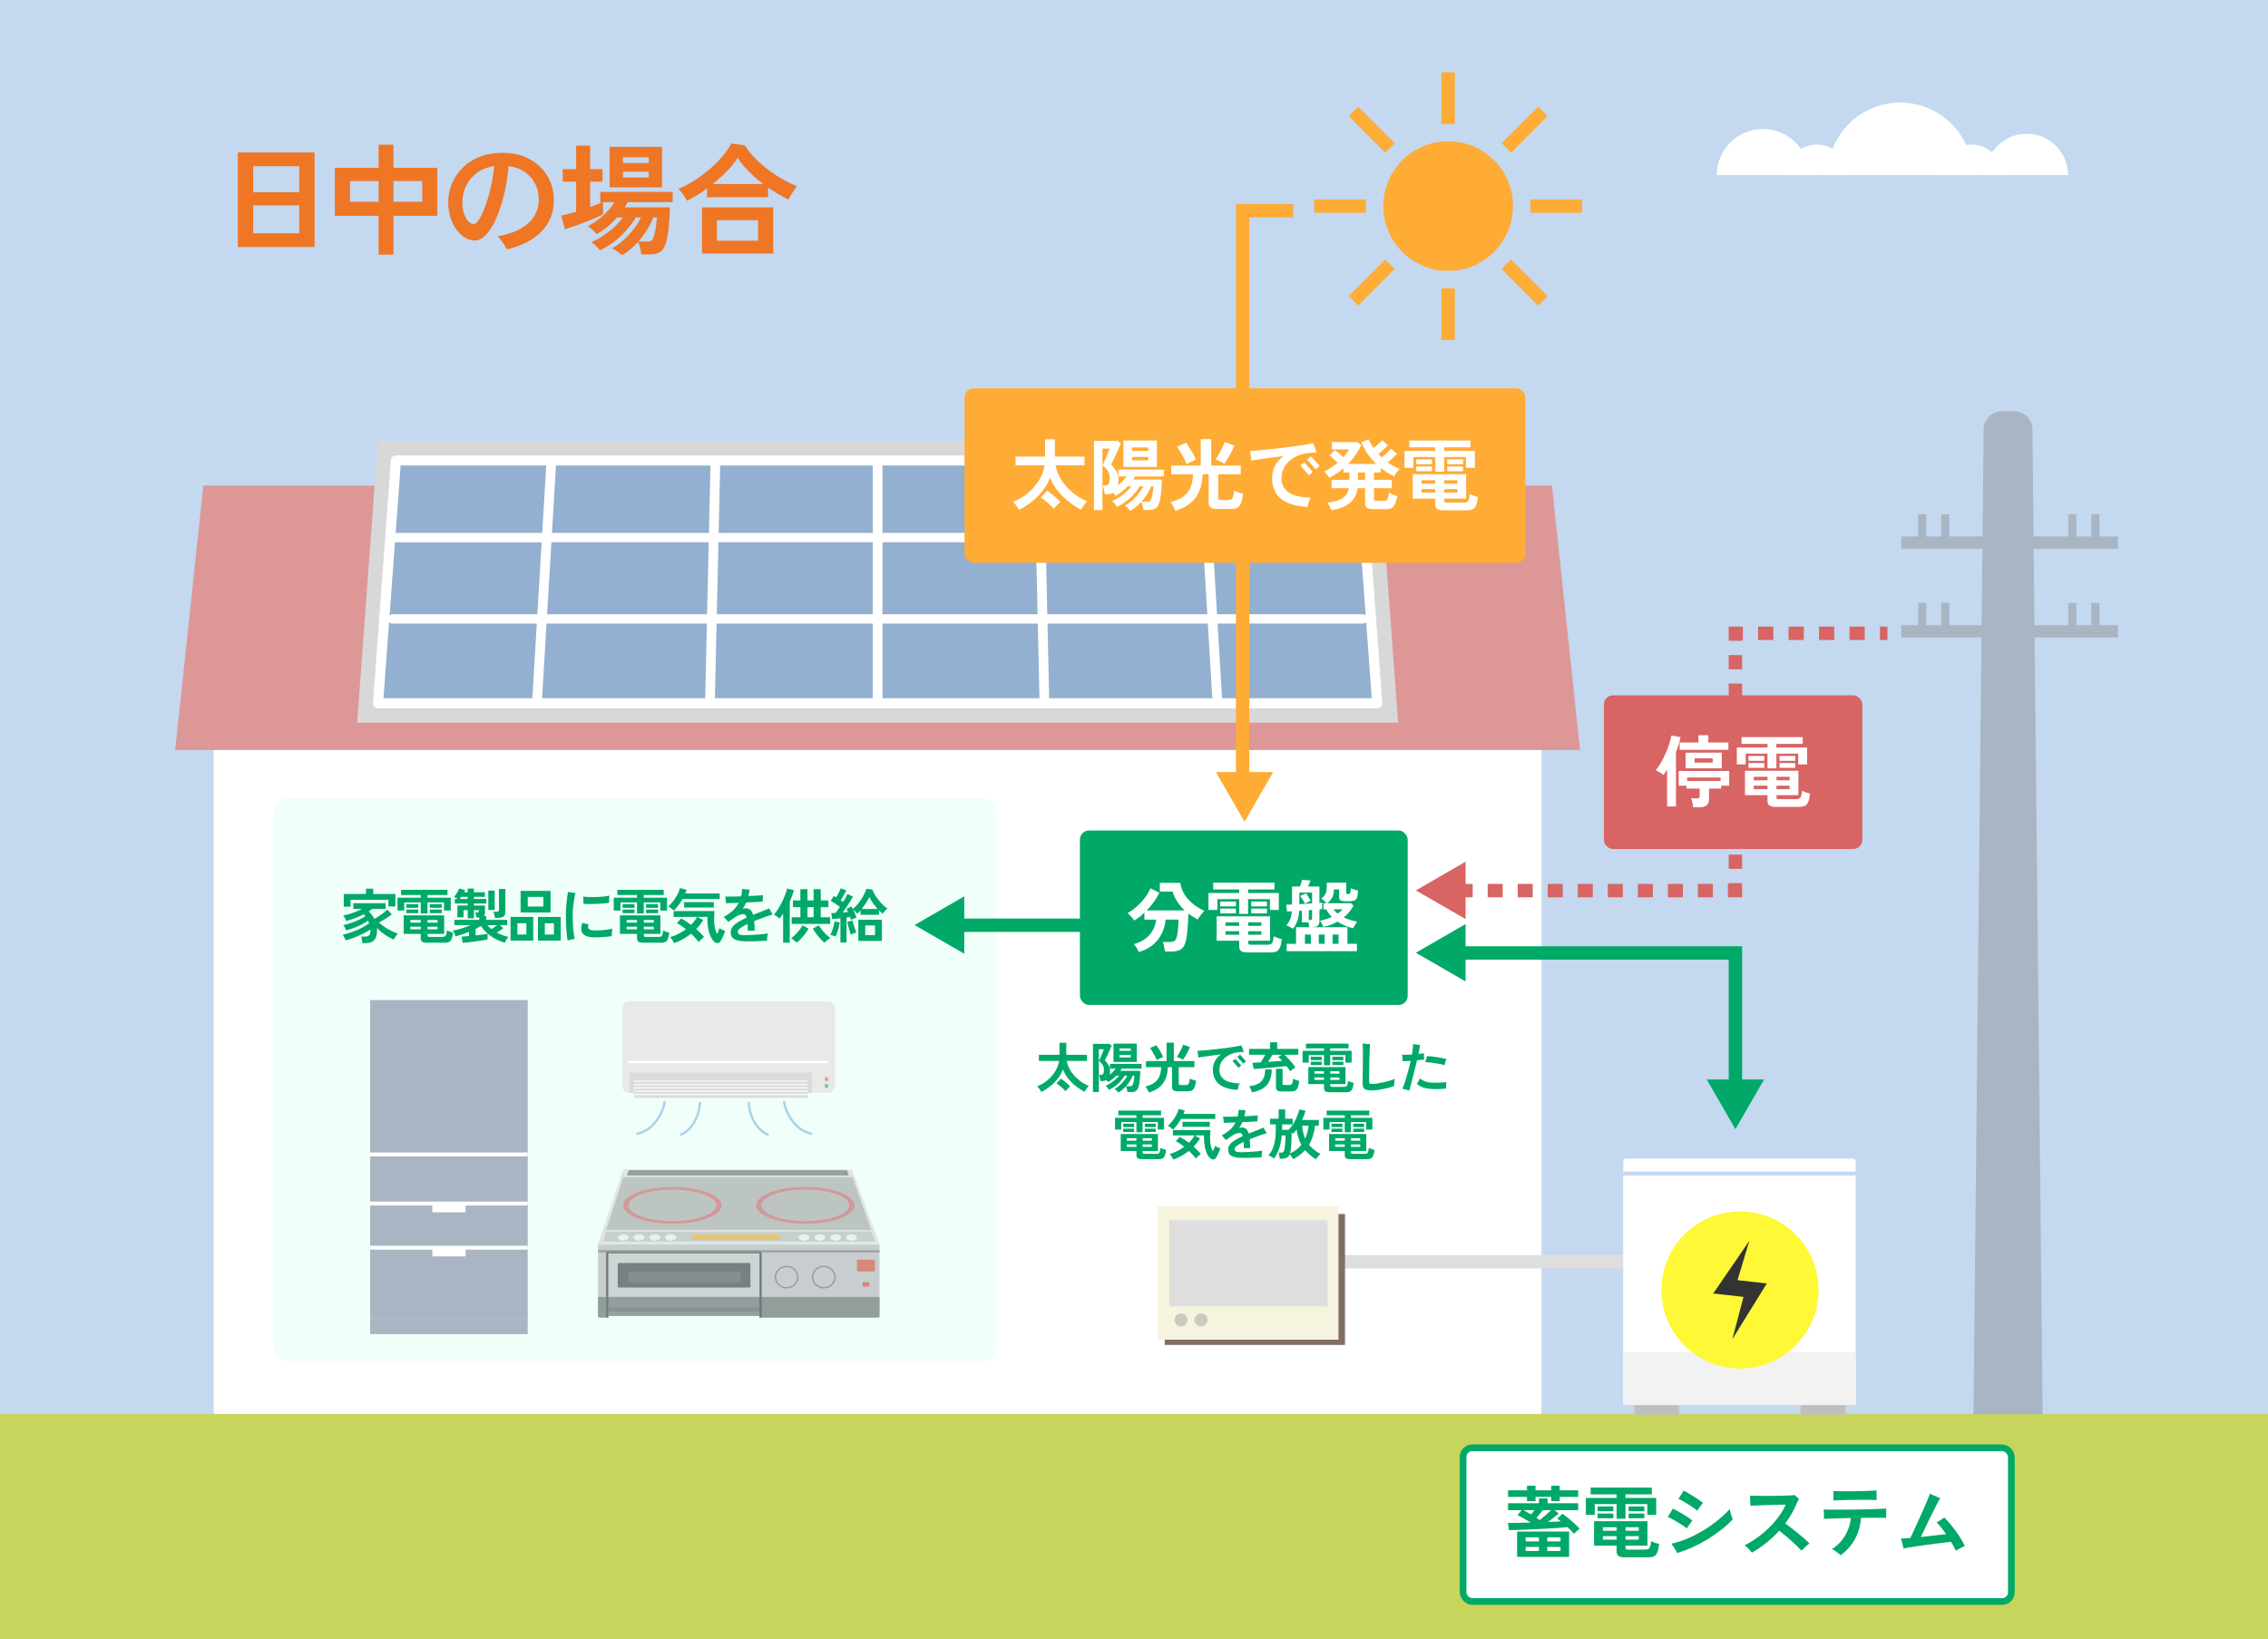 <?xml version="1.0" encoding="UTF-8"?><svg id="_レイヤー_1" xmlns="http://www.w3.org/2000/svg" viewBox="0 0 960 694"><defs><style>.cls-1{stroke:#feac36;}.cls-1,.cls-2,.cls-3,.cls-4,.cls-5,.cls-6,.cls-7,.cls-8{stroke-miterlimit:10;}.cls-1,.cls-3,.cls-4,.cls-5,.cls-6,.cls-7,.cls-8{fill:none;stroke-width:5.669px;}.cls-9{fill:#333;}.cls-9,.cls-10,.cls-11,.cls-12,.cls-13,.cls-14,.cls-15,.cls-16,.cls-17,.cls-18,.cls-19,.cls-20,.cls-21,.cls-22,.cls-23,.cls-24,.cls-25,.cls-26,.cls-27,.cls-28,.cls-29,.cls-30,.cls-31,.cls-32,.cls-33,.cls-34,.cls-35,.cls-36,.cls-37,.cls-38,.cls-39,.cls-40,.cls-41,.cls-42,.cls-43,.cls-44,.cls-45,.cls-46,.cls-47,.cls-48,.cls-49,.cls-50,.cls-51,.cls-52{stroke-width:0px;}.cls-10{fill:#6dc098;}.cls-11{fill:#adb1b2;}.cls-12{fill:#f0fff9;}.cls-13{fill:#b7babd;}.cls-14{fill:#dedede;}.cls-15{fill:#1b2527;}.cls-16{fill:#141e1f;}.cls-17{fill:#9b9f9e;}.cls-2{stroke-width:2.835px;}.cls-2,.cls-8{stroke:#00a968;}.cls-2,.cls-49{fill:#fff;}.cls-18{fill:#3c4546;}.cls-3{stroke-dasharray:0 0 6.356 6.356;}.cls-3,.cls-4,.cls-6,.cls-7{stroke:#d86464;}.cls-19{fill:#bf5357;}.cls-20{fill:#e69f15;}.cls-21{fill:#c73926;}.cls-22{fill:#535d5e;}.cls-23{fill:#ee7625;}.cls-24{fill:#596365;}.cls-25{fill:#dadadb;}.cls-26{fill:#d86464;}.cls-27{fill:#aeaeb2;}.cls-28{fill:#5b5e5d;}.cls-29{fill:#f6f3df;}.cls-30{fill:#a9b5c3;}.cls-31{fill:#414b4d;}.cls-5{stroke:#dedede;}.cls-32{fill:#e3e6e9;}.cls-33{fill:#d8d8d9;}.cls-34{fill:#e8e9e9;}.cls-6{stroke-dasharray:0 0 6.447 6.447;}.cls-35{fill:#dbdcdc;}.cls-36{fill:#94b0d0;}.cls-37{fill:#f2f2f2;}.cls-38{fill:#585c5c;}.cls-53{opacity:.6;}.cls-39{fill:#a7d1e8;}.cls-40{fill:#00a968;}.cls-41{fill:#c4d8ef;}.cls-42{fill:#232e30;}.cls-43{fill:#cccabe;}.cls-7{stroke-dasharray:0 0 6.035 6.035;}.cls-44{fill:#c8d55d;}.cls-45{fill:#836e64;}.cls-46{fill:#feac36;}.cls-47{fill:#f0957c;}.cls-48{fill:#dd9797;}.cls-50{fill:#bfbfbf;}.cls-51{fill:#fef836;}.cls-52{fill:#d5d5d5;}</style></defs><rect class="cls-41" width="960" height="694"/><circle class="cls-46" cx="612.98" cy="87.255" r="27.446"/><rect class="cls-46" x="610.148" y="30.563" width="5.664" height="21.867"/><rect class="cls-46" x="610.148" y="122.08" width="5.664" height="21.867"/><rect class="cls-46" x="577.792" y="43.965" width="5.664" height="21.867" transform="translate(131.241 426.642) rotate(-45)"/><rect class="cls-46" x="642.505" y="108.678" width="5.664" height="21.867" transform="translate(104.436 491.354) rotate(-45)"/><rect class="cls-46" x="556.288" y="84.423" width="21.867" height="5.664"/><rect class="cls-46" x="647.806" y="84.423" width="21.867" height="5.664"/><rect class="cls-46" x="569.69" y="116.779" width="21.867" height="5.664" transform="translate(85.487 445.603) rotate(-45.001)"/><rect class="cls-46" x="634.403" y="52.067" width="21.867" height="5.664" transform="translate(150.2 472.407) rotate(-45.001)"/><g id="_雲"><path class="cls-49" d="M765.757,74.137c0-10.789-8.747-19.536-19.536-19.536s-19.536,8.747-19.536,19.536h39.072Z"/><path class="cls-49" d="M835.021,74.137c0-16.955-13.745-30.7-30.7-30.7s-30.7,13.745-30.7,30.7h61.399Z"/><path class="cls-49" d="M781.995,74.137c0-7.146-5.793-12.939-12.939-12.939s-12.939,5.793-12.939,12.939h25.879Z"/><path class="cls-49" d="M875.362,74.137c0-9.669-7.838-17.506-17.506-17.506s-17.506,7.838-17.506,17.506h35.013Z"/><path class="cls-49" d="M847.453,74.137c0-7.146-5.793-12.939-12.939-12.939s-12.939,5.793-12.939,12.939h25.879Z"/></g><rect id="_地面" class="cls-44" y="598.624" width="960" height="95.376"/><g id="_家_ソーラーパネル"><g id="_家"><rect class="cls-49" x="90.455" y="273.691" width="562.058" height="324.864"/><polygon class="cls-48" points="668.8 317.513 74.169 317.513 86.067 205.584 656.902 205.584 668.8 317.513"/></g><g id="_ソーラーパネル"><polygon class="cls-33" points="591.793 305.969 151.175 305.969 159.965 186.706 360.887 186.706 583.004 186.706 591.793 305.969"/><polygon class="cls-36" points="160.02 297.753 167.598 194.923 575.371 194.923 582.949 297.753 160.02 297.753"/><path class="cls-49" d="M582.949,299.889H160.02c-.594,0-1.161-.247-1.565-.682-.404-.435-.609-1.019-.565-1.611l7.579-102.83c.082-1.116,1.012-1.979,2.131-1.979h407.772c1.119,0,2.048.863,2.13,1.979l7.579,102.83c.044.592-.161,1.176-.565,1.611-.404.435-.971.682-1.565.682ZM162.319,295.616h418.331l-7.264-98.557H169.583l-7.264,98.557Z"/><path class="cls-49" d="M576.897,260.047h-61.755l-1.822-30.48h63.577c1.089,0,1.972-.883,1.972-1.972s-.883-1.972-1.972-1.972h-63.812l-1.792-29.983c-.068-1.132-1.04-1.995-2.173-1.928-1.132.068-1.996,1.041-1.928,2.173l1.777,29.738h-66.446l-.676-29.907c-.026-1.134-.966-2.032-2.1-2.007-1.134.026-2.033.966-2.007,2.1l.674,29.814h-64.875v-29.861c0-1.134-.92-2.054-2.054-2.054-1.134,0-2.054.92-2.054,2.054v29.861h-65.245l.674-29.814c.026-1.134-.873-2.074-2.007-2.1-.016-0-.032-0-.047-0-1.113,0-2.027.889-2.053,2.008l-.676,29.907h-66.446l1.777-29.738c.068-1.132-.795-2.105-1.928-2.173-1.131-.067-2.105.796-2.173,1.928l-1.792,29.983h-63.385c-1.089,0-1.972.883-1.972,1.972s.883,1.972,1.972,1.972h63.149l-1.822,30.48h-61.328c-1.089,0-1.972.883-1.972,1.972s.883,1.972,1.972,1.972h61.092l-1.866,31.219c-.068,1.132.796,2.105,1.928,2.173.042.003.083.004.125.004,1.078,0,1.983-.841,2.048-1.932l1.88-31.464h67.873l-.707,31.295c-.026,1.134.873,2.074,2.007,2.1.016 0.0.031.001.047.001,1.113,0,2.027-.889,2.053-2.008l.709-31.388h66.112v31.341c0,1.134.92,2.054,2.054,2.054,1.134,0,2.054-.92,2.054-2.054v-31.341h65.742l.709,31.388c.025,1.118.94,2.008,2.053,2.008.016,0,.032-0.0.047-.001,1.134-.026,2.033-.966,2.007-2.1l-.707-31.295h67.872l1.88,31.464c.065,1.091.97,1.932,2.049,1.932.041,0,.083-.001.125-.004,1.132-.068,1.996-1.04,1.928-2.173l-1.866-31.219h61.519c1.089,0,1.972-.883,1.972-1.972s-.883-1.972-1.972-1.972ZM231.572,260.047l1.822-30.48h66.593l-.689,30.48h-67.726ZM303.408,260.047l.689-30.48h65.334v30.48h-66.023ZM373.539,260.047v-30.48h64.964l.688,30.48h-65.653ZM443.301,260.047l-.689-30.48h66.593l1.822,30.48h-67.726Z"/></g></g><rect id="_家電BG" class="cls-12" x="115.928" y="337.974" width="305.604" height="238.263" rx="5.278" ry="5.278"/><g id="_クラー"><path class="cls-39" d="M269.811,480.424c-.227,0-.429-.162-.472-.394-.047-.261.126-.511.386-.558,6.852-1.246,10.87-9.66,11.078-12.976.017-.264.244-.465.509-.449.264.017.465.244.449.509-.109,1.747-1.149,4.826-3.225,7.768-1.671,2.367-4.526,5.345-8.639,6.093-.029.005-.058.008-.086.008Z"/><path class="cls-39" d="M288.208,480.857c-.183,0-.358-.106-.438-.284-.108-.242-0-.526.242-.634,6.305-2.826,7.724-10.511,7.724-12.981,0-.265.215-.48.48-.48.265,0,.48.215.48.48,0,1.54-.444,4.296-1.695,6.992-1.497,3.227-3.778,5.601-6.597,6.864-.064.029-.13.042-.196.042Z"/><path class="cls-39" d="M343.398,480.424c-.029,0-.057-.003-.086-.008-4.113-.748-6.968-3.726-8.639-6.093-2.076-2.942-3.116-6.021-3.225-7.768-.017-.265.185-.492.449-.509.266-.017.492.185.509.449.207,3.316,4.226,11.731,11.078,12.976.261.047.434.297.386.558-.042.232-.244.394-.472.394Z"/><path class="cls-39" d="M325,480.857c-.066,0-.132-.013-.196-.042-2.818-1.263-5.1-3.637-6.597-6.864-1.251-2.697-1.695-5.452-1.695-6.992,0-.265.215-.48.48-.48.265,0,.48.215.48.48,0,2.469,1.419,10.154,7.724,12.981.242.108.35.392.242.634-.08.178-.255.284-.438.284Z"/><rect class="cls-49" x="263.314" y="423.947" width="90.167" height="38.748" rx="2.911" ry="2.911"/><rect class="cls-34" x="263.314" y="423.947" width="90.167" height="38.748" rx="2.911" ry="2.911"/><ellipse class="cls-47" cx="349.827" cy="456.885" rx=".715" ry=".85"/><ellipse class="cls-10" cx="349.827" cy="459.781" rx=".715" ry=".85"/><path class="cls-49" d="M349.871,450.126h-83.435c-.287,0-.519-.232-.519-.519s.232-.519.519-.519h83.435c.287,0,.519.232.519.519s-.232.519-.519.519Z"/><rect class="cls-25" x="266.469" y="454.052" width="77.287" height="8.643"/><rect class="cls-35" x="268.296" y="456.16" width="73.634" height="8.643"/><rect class="cls-49" x="268.295" y="457.533" width="73.634" height=".416"/><rect class="cls-49" x="268.295" y="458.938" width="73.634" height=".416"/><rect class="cls-49" x="268.295" y="460.343" width="73.634" height=".416"/><rect class="cls-49" x="268.295" y="461.748" width="73.634" height=".416"/><rect class="cls-49" x="268.295" y="463.154" width="73.634" height=".416"/></g><g id="IH" class="cls-53"><path class="cls-27" d="M253.127,526.759v30.527c0,.283.23.513.513.513h3.848v-.77h64.005v.77h50.28c.283,0,.513-.23.513-.513v-30.527h-119.159Z"/><path class="cls-22" d="M253.127,549.077v8.209c0,.283.23.513.513.513h3.848v-.77h64.005v.77h50.28c.283,0,.513-.23.513-.513v-8.209h-119.159Z"/><rect class="cls-16" x="256.591" y="529.453" width="65.8" height="19.625"/><rect class="cls-13" x="257.488" y="530.607" width="64.005" height="18.47"/><rect class="cls-15" x="256.591" y="549.077" width=".898" height="8.722"/><rect class="cls-24" x="257.488" y="552.861" width="64.005" height=".577"/><rect class="cls-24" x="257.488" y="555.298" width="64.005" height="1.732"/><polygon class="cls-52" points="253.127 526.759 263.773 495.077 360.614 495.077 372.286 526.759 253.127 526.759"/><rect class="cls-42" x="261.465" y="534.712" width="56.18" height="10.39" rx=".513" ry=".513"/><rect class="cls-18" x="266.082" y="538.303" width="47.458" height="4.746" rx=".513" ry=".513"/><rect class="cls-38" x="253.127" y="529.326" width="119.159" height=".83"/><rect class="cls-16" x="321.493" y="549.077" width=".898" height="8.722"/><path class="cls-22" d="M338.005,540.676c0,2.657-2.259,4.81-5.045,4.81s-5.045-2.153-5.045-4.81,2.259-4.81,5.045-4.81,5.045,2.153,5.045,4.81Z"/><path class="cls-27" d="M337.407,540.676c0,2.341-1.991,4.239-4.446,4.239s-4.447-1.898-4.447-4.239c0-2.341,1.991-4.239,4.447-4.239s4.446,1.898,4.446,4.239Z"/><path class="cls-22" d="M353.724,540.676c0,2.657-2.259,4.81-5.045,4.81s-5.045-2.153-5.045-4.81,2.259-4.81,5.045-4.81,5.045,2.153,5.045,4.81Z"/><path class="cls-27" d="M353.126,540.676c0,2.341-1.991,4.239-4.446,4.239s-4.447-1.898-4.447-4.239c0-2.341,1.991-4.239,4.447-4.239s4.446,1.898,4.446,4.239Z"/><polygon class="cls-28" points="266.082 495.42 265.355 497.643 359.246 497.643 358.562 495.42 266.082 495.42"/><polygon class="cls-17" points="360.871 498.327 263.816 498.327 256.591 520.731 368.823 520.731 360.871 498.327"/><polygon class="cls-11" points="255.18 525.605 255.215 525.501 256.591 521.415 368.823 521.329 370.362 525.605 255.18 525.605"/><rect class="cls-20" x="292.719" y="522.612" width="37.197" height="2.309"/><path class="cls-19" d="M284.638,502.517c-11.5,0-20.822,3.484-20.822,7.781,0,4.298,9.322,7.781,20.822,7.781,11.499,0,20.822-3.484,20.822-7.781,0-4.298-9.322-7.781-20.822-7.781ZM284.638,516.968c-10.248,0-18.556-2.986-18.556-6.67,0-3.684,8.308-6.67,18.556-6.67,10.248,0,18.555,2.986,18.555,6.67,0,3.684-8.308,6.67-18.555,6.67Z"/><path class="cls-19" d="M340.899,502.517c-11.5,0-20.822,3.484-20.822,7.781,0,4.298,9.322,7.781,20.822,7.781,11.499,0,20.822-3.484,20.822-7.781,0-4.298-9.322-7.781-20.822-7.781ZM340.899,516.968c-10.248,0-18.556-2.986-18.556-6.67,0-3.684,8.308-6.67,18.556-6.67,10.248,0,18.555,2.986,18.555,6.67,0,3.684-8.308,6.67-18.555,6.67Z"/><path class="cls-32" d="M266.125,523.895c0,.732-1.034,1.325-2.309,1.325s-2.309-.593-2.309-1.325c0-.732,1.034-1.325,2.309-1.325s2.309.593,2.309,1.325Z"/><path class="cls-32" d="M272.808,523.895c0,.732-1.034,1.325-2.309,1.325s-2.309-.593-2.309-1.325c0-.732,1.034-1.325,2.309-1.325s2.309.593,2.309,1.325Z"/><path class="cls-32" d="M279.492,523.895c0,.732-1.034,1.325-2.309,1.325s-2.309-.593-2.309-1.325c0-.732,1.034-1.325,2.309-1.325s2.309.593,2.309,1.325Z"/><path class="cls-32" d="M286.175,523.895c0,.732-1.034,1.325-2.309,1.325s-2.309-.593-2.309-1.325c0-.732,1.034-1.325,2.309-1.325s2.309.593,2.309,1.325Z"/><path class="cls-32" d="M342.666,523.895c0,.732-1.034,1.325-2.309,1.325s-2.309-.593-2.309-1.325c0-.732,1.034-1.325,2.309-1.325s2.309.593,2.309,1.325Z"/><path class="cls-32" d="M349.349,523.895c0,.732-1.034,1.325-2.309,1.325s-2.309-.593-2.309-1.325c0-.732,1.034-1.325,2.309-1.325s2.309.593,2.309,1.325Z"/><path class="cls-32" d="M356.033,523.895c0,.732-1.034,1.325-2.309,1.325-1.275,0-2.309-.593-2.309-1.325,0-.732,1.034-1.325,2.309-1.325,1.275,0,2.309.593,2.309,1.325Z"/><path class="cls-32" d="M362.716,523.895c0,.732-1.034,1.325-2.309,1.325s-2.309-.593-2.309-1.325c0-.732,1.034-1.325,2.309-1.325s2.309.593,2.309,1.325Z"/><rect class="cls-31" x="257.488" y="553.438" width="64.005" height="1.86"/><rect class="cls-21" x="362.716" y="533.301" width="7.646" height="5.002" rx=".513" ry=".513"/><rect class="cls-21" x="365.108" y="542.818" width="2.862" height="1.873" rx=".192" ry=".192"/></g><g id="_冷蔵庫"><rect class="cls-30" x="156.692" y="423.388" width="66.68" height="134.892"/><rect class="cls-30" x="156.692" y="558.281" width="66.68" height="6.54"/><rect class="cls-49" x="182.99" y="528.345" width="14.084" height="3.582"/><rect class="cls-49" x="156.692" y="527.379" width="66.68" height="1.673"/><rect class="cls-49" x="182.99" y="509.663" width="14.084" height="3.582"/><rect class="cls-49" x="156.692" y="508.697" width="66.68" height="1.673"/><rect class="cls-49" x="156.692" y="487.911" width="66.68" height="1.673"/></g><path class="cls-40" d="M153.407,399.267c-.017-.25-.054-.55-.112-.9-.059-.35-.129-.696-.213-1.037-.083-.342-.167-.613-.25-.812h1.75c.684,0,1.225-.175,1.625-.525.4-.35.6-.991.6-1.925,0-.1-.004-.2-.012-.3-.009-.1-.013-.2-.013-.3-.85.6-1.871,1.2-3.062,1.8-1.192.6-2.438,1.15-3.737,1.65-1.3.5-2.534.891-3.7,1.175-.117-.35-.3-.767-.55-1.25-.25-.483-.484-.858-.7-1.125,1.2-.25,2.483-.612,3.85-1.087,1.366-.475,2.696-1.038,3.987-1.688s2.413-1.333,3.363-2.05c-.067-.2-.142-.396-.225-.588-.083-.191-.167-.379-.25-.562-.75.584-1.65,1.142-2.7,1.675-1.05.534-2.146,1.012-3.288,1.438-1.142.425-2.229.771-3.262,1.038-.1-.35-.275-.758-.525-1.225-.25-.466-.484-.808-.7-1.025,1-.2,2.079-.492,3.237-.875s2.279-.829,3.363-1.338c1.083-.508,2.008-1.037,2.775-1.587-.217-.3-.434-.558-.65-.775-1.15.583-2.379,1.125-3.688,1.625-1.309.5-2.58.892-3.812,1.175-.1-.316-.271-.708-.513-1.175-.242-.466-.479-.833-.712-1.1,1.283-.233,2.638-.604,4.062-1.112s2.729-1.071,3.913-1.688h-3.7v-2.4h13.675v2.4h-5.65c-.434.35-.934.708-1.5,1.075,1,.934,1.792,1.992,2.375,3.175.684-.383,1.371-.804,2.062-1.263.691-.458,1.333-.929,1.925-1.413.591-.483,1.079-.925,1.462-1.325l1.925,2.025c-.767.65-1.625,1.271-2.575,1.862-.95.592-1.892,1.129-2.825,1.613.716.7,1.546,1.362,2.488,1.987.941.625,1.9,1.171,2.875,1.638.975.467,1.854.825,2.637,1.075-.3.267-.617.654-.95,1.163-.334.509-.6.962-.8,1.363-.75-.317-1.554-.721-2.413-1.213-.858-.491-1.7-1.054-2.525-1.688-.825-.633-1.554-1.308-2.188-2.025.017.184.029.371.038.562.008.192.013.379.013.562,0,1.8-.396,3.134-1.188,4-.792.867-1.93,1.3-3.413,1.3h-1.6ZM145.507,383.842v-5.375h9.4v-2.225h3.075v2.225h9.375v5.275h-2.95v-2.8h-16.025v2.9h-2.875Z"/><path class="cls-40" d="M178.097,386.742v-4.7h-7v3.45h-2.85v-5.425h9.85v-1.15h-8.325v-2.175h19.625v2.175h-8.45v1.15h9.85v5.425h-2.85v-3.45h-7v4.7h-2.85ZM180.747,399.117c-.967,0-1.65-.146-2.05-.438s-.6-.771-.6-1.438v-1.875h-7.225v-7.825h17.125v7.825h-7.025v.65c0,.217.054.375.163.475.108.1.346.15.712.15h5.5c.633,0,1.071-.188,1.312-.562s.413-1.096.513-2.163c.3.167.716.346,1.25.538.533.191.983.329,1.35.412-.167,1.234-.388,2.154-.663,2.763s-.646,1.008-1.113,1.2c-.467.191-1.092.287-1.875.287h-7.375ZM171.997,384.342v-1.55h5.05v1.55h-5.05ZM171.997,386.592v-1.525h5.05v1.525h-5.05ZM173.697,390.592h4.4v-1.125h-4.4v1.125ZM173.697,393.442h4.4v-1.125h-4.4v1.125ZM180.972,390.592h4.225v-1.125h-4.225v1.125ZM180.972,393.442h4.225v-1.125h-4.225v1.125ZM181.947,384.342v-1.55h5.05v1.55h-5.05ZM181.947,386.592v-1.525h5.05v1.525h-5.05Z"/><path class="cls-40" d="M195.83,399.167l-.425-2.65c.333-.017.775-.046,1.325-.088.55-.041,1.15-.087,1.8-.137v-1.75c-.934.367-1.883.712-2.85,1.038-.967.325-1.934.612-2.9.862-.067-.35-.217-.779-.45-1.288-.234-.508-.459-.896-.675-1.163,1.1-.183,2.329-.487,3.688-.912,1.358-.425,2.646-.896,3.863-1.413h-6.875v-2.25h10.55v-1.025h-1.25c-.034-.283-.096-.642-.188-1.075-.092-.433-.188-.767-.288-1h.975c.283,0,.45-.091.5-.275.033-.033.054-.142.062-.325.008-.183.013-.316.013-.4h-2.1v3.45h-2.625v-3.45h-1.775v3.025h-2.6v-4.975h4.375v-.875h-5.475v-1.9h1.375c-.3-.183-.608-.35-.925-.5-.317-.15-.584-.258-.8-.325.267-.283.55-.646.85-1.088.3-.441.571-.887.812-1.337.241-.45.421-.841.538-1.175l2.5.65c-.067.15-.138.304-.212.462-.075.159-.154.321-.238.488h1.575v-1.6h2.625v1.6h4.65v1.9h-4.65v.925h5.225v1.9h-5.225v.875h4.675v3c0,.584-.175,1.05-.525,1.4h1.025v1.65h8.9v2.25h-3.05l1.425,1.325c-.367.284-.8.588-1.3.913-.5.325-.992.629-1.475.913.733.384,1.517.733,2.35,1.05.833.317,1.708.584,2.625.8-.3.267-.604.646-.913,1.137-.309.492-.529.929-.663,1.312-1.4-.4-2.737-.946-4.012-1.637s-2.434-1.504-3.475-2.438c-1.042-.933-1.921-1.95-2.638-3.05-.7.45-1.45.875-2.25,1.275v2.75c1.033-.117,2.008-.233,2.925-.35.917-.117,1.633-.233,2.15-.35v2.425c-.65.133-1.434.271-2.35.413s-1.879.279-2.887.413c-1.009.133-1.975.254-2.9.362-.925.108-1.729.188-2.412.238ZM194.58,380.592h3.4v-.925h-2.725c-.117.167-.229.329-.337.487-.109.159-.221.304-.337.438ZM208.004,393.342c.35-.216.75-.479,1.2-.788.45-.308.866-.604,1.25-.887h-4.225c.266.3.55.587.85.862.3.275.608.546.925.812ZM206.705,385.242v-8.2h2.675v8.2h-2.675ZM209.455,388.592c-.017-.383-.088-.833-.213-1.35-.125-.516-.254-.933-.387-1.25h1.425c.333,0,.571-.05.712-.15s.213-.308.213-.625v-8.875h2.7v9.825c0,.85-.246,1.467-.737,1.85-.492.383-1.229.575-2.212.575h-1.5Z"/><path class="cls-40" d="M216.109,398.217v-10.025h9.6v10.025h-9.6ZM219.009,395.642h3.8v-4.775h-3.8v4.775ZM220.359,386.317v-9.15h12.675v9.15h-12.675ZM223.384,383.792h6.6v-4.075h-6.6v4.075ZM227.709,398.217v-10.025h9.625v10.025h-9.625ZM230.609,395.642h3.85v-4.775h-3.85v4.775Z"/><path class="cls-40" d="M240.267,398.192c-.25-1.316-.434-2.941-.55-4.875-.117-1.933-.175-3.983-.175-6.15,0-1.117.045-2.271.137-3.462.091-1.191.204-2.325.337-3.4.133-1.075.267-1.979.4-2.712.383.1.891.192,1.525.275.633.084,1.175.142,1.625.175-.217.867-.413,1.846-.587,2.938-.175,1.092-.317,2.188-.425,3.288-.108,1.1-.163,2.1-.163,3,0,1.333.038,2.654.113,3.962.075,1.309.179,2.504.312,3.587.133,1.083.275,1.975.425,2.675-.417.05-.925.146-1.525.288s-1.083.279-1.45.413ZM251.292,396.842c-2.15-.016-3.663-.525-4.538-1.525s-.962-2.533-.263-4.6l2.6.625c-.284.75-.246,1.363.112,1.837.358.475,1.238.721,2.638.738,1.267.017,2.55-.046,3.85-.188,1.3-.142,2.458-.329,3.475-.562-.034.233-.071.55-.113.95-.042.4-.071.8-.087,1.2s-.017.733,0,1c-.733.117-1.559.217-2.475.3-.917.084-1.829.142-2.737.175-.909.034-1.729.05-2.462.05ZM246.967,382.642c.017-.333.017-.696,0-1.088-.017-.391-.038-.771-.062-1.137s-.054-.65-.087-.85c.533.083,1.175.142,1.925.175.75.034,1.55.05,2.4.05.85,0,1.704-.025,2.562-.075.858-.05,1.654-.121,2.388-.212.733-.091,1.35-.204,1.85-.337-.017.25-.038.562-.062.938s-.042.75-.05,1.125-.012.696-.012.962c-.7.117-1.534.217-2.5.3-.967.084-1.967.146-3,.188-1.034.042-2.021.059-2.962.05-.942-.008-1.738-.038-2.388-.087Z"/><path class="cls-40" d="M269.634,386.742v-4.7h-7v3.45h-2.85v-5.425h9.85v-1.15h-8.325v-2.175h19.625v2.175h-8.45v1.15h9.85v5.425h-2.85v-3.45h-7v4.7h-2.85ZM272.284,399.117c-.967,0-1.65-.146-2.05-.438s-.6-.771-.6-1.438v-1.875h-7.225v-7.825h17.125v7.825h-7.025v.65c0,.217.054.375.163.475.108.1.346.15.712.15h5.5c.633,0,1.071-.188,1.312-.562s.413-1.096.513-2.163c.3.167.716.346,1.25.538.533.191.983.329,1.35.412-.167,1.234-.388,2.154-.663,2.763s-.646,1.008-1.113,1.2c-.467.191-1.092.287-1.875.287h-7.375ZM263.534,384.342v-1.55h5.05v1.55h-5.05ZM263.534,386.592v-1.525h5.05v1.525h-5.05ZM265.234,390.592h4.4v-1.125h-4.4v1.125ZM265.234,393.442h4.4v-1.125h-4.4v1.125ZM272.509,390.592h4.225v-1.125h-4.225v1.125ZM272.509,393.442h4.225v-1.125h-4.225v1.125ZM273.484,384.342v-1.55h5.05v1.55h-5.05ZM273.484,386.592v-1.525h5.05v1.525h-5.05Z"/><path class="cls-40" d="M285.197,385.492c-.317-.3-.667-.604-1.05-.912-.384-.309-.817-.579-1.3-.812.75-.667,1.458-1.429,2.125-2.288s1.25-1.767,1.75-2.725c.5-.958.867-1.888,1.1-2.788l2.775.75c-.067.25-.15.504-.25.763s-.208.521-.325.788h14.625v2.325h-15.75c-.517.917-1.092,1.804-1.725,2.663-.634.858-1.292,1.604-1.975,2.237ZM285.347,399.292c-.15-.333-.387-.763-.712-1.288s-.654-.946-.987-1.263c1.2-.333,2.371-.791,3.512-1.375,1.142-.583,2.204-1.241,3.188-1.975-.667-.533-1.329-1.025-1.987-1.475-.659-.45-1.279-.8-1.863-1.05l1.8-2c.683.317,1.379.709,2.087,1.175.708.467,1.421.967,2.138,1.5,1.083-1.1,1.933-2.225,2.55-3.375h-9.925v-2.45h17.3c-.05.434-.092.971-.125,1.613-.034.642-.05,1.337-.05,2.087,0,1.333.112,2.5.337,3.5s.538,1.842.938,2.525c.233-.5.446-.983.637-1.45.191-.466.321-.808.388-1.025.15.117.362.25.638.4.275.15.575.296.9.438.325.142.612.246.862.312-.083.267-.208.604-.375,1.013-.167.409-.346.833-.538,1.275-.191.442-.379.846-.562,1.212s-.35.65-.5.85c-.283.417-.629.667-1.037.75-.409.083-.788.025-1.138-.175-.684-.4-1.279-1.08-1.788-2.038s-.9-2.125-1.175-3.5-.413-2.888-.413-4.538v-.8h-4.25l2.45,1.375c-.8,1.317-1.784,2.575-2.95,3.775.633.567,1.229,1.134,1.788,1.7.558.566,1.062,1.117,1.512,1.65-.383.3-.783.646-1.2,1.038-.417.391-.775.754-1.075,1.087-.367-.484-.825-1.034-1.375-1.65-.55-.617-1.159-1.233-1.825-1.85-1.084.867-2.234,1.642-3.45,2.325-1.217.684-2.458,1.242-3.725,1.675ZM289.572,384.192v-2.275h12.575v2.275h-12.575Z"/><path class="cls-40" d="M314.419,398.467c-1.583-.083-2.833-.4-3.75-.95-.917-.55-1.375-1.508-1.375-2.875,0-1.233.587-2.325,1.763-3.275,1.175-.95,2.837-1.908,4.987-2.875-.134-.466-.309-.829-.525-1.087-.217-.258-.492-.387-.825-.387-.583,0-1.196.125-1.837.375s-1.263.592-1.862,1.025c-.367.267-.805.575-1.312.925-.509.35-.979.675-1.413.975-.25-.283-.559-.646-.925-1.087-.367-.441-.691-.796-.975-1.062,1.583-.85,2.887-1.763,3.912-2.738,1.025-.975,1.829-2.045,2.413-3.212-1.15.034-2.204.067-3.163.1-.958.034-1.704.05-2.237.05-.017-.216-.042-.496-.075-.837-.033-.341-.071-.691-.112-1.05-.042-.358-.096-.663-.163-.913.75.017,1.725.021,2.925.013,1.2-.008,2.475-.038,3.825-.088.117-.483.216-.991.3-1.525.083-.533.141-1.083.175-1.65.383.067.888.134,1.513.2s1.162.1,1.612.1c-.134.984-.309,1.9-.525,2.75,1.316-.05,2.529-.112,3.637-.188,1.108-.075,1.963-.146,2.562-.212-.033.217-.062.496-.087.837-.025.342-.042.684-.05,1.025-.009.342-.013.629-.013.862-.383.034-.934.071-1.65.112-.717.042-1.529.084-2.438.125-.909.042-1.862.088-2.862.138-.217.483-.45.946-.7,1.388s-.517.879-.8,1.312c.2-.066.4-.121.6-.163.2-.042.408-.062.625-.062.833,0,1.504.225,2.013.675.508.45.896,1.15,1.163,2.1.483-.2.987-.404,1.512-.612.525-.208,1.071-.421,1.638-.638.783-.316,1.517-.608,2.2-.875.683-.267,1.166-.475,1.45-.625.117.217.267.496.45.837.183.342.375.675.575,1,.2.325.358.58.475.763-.333.083-.762.212-1.288.387-.525.175-1.05.35-1.575.525-.525.175-.962.329-1.312.462-1.367.483-2.592.95-3.675,1.4.133,1.15.208,2.509.225,4.075-.25-.017-.562-.021-.938-.013-.375.009-.742.017-1.1.025-.358.009-.654.021-.887.038-.017-.533-.025-1.046-.025-1.538,0-.491-.017-.954-.05-1.387-1.367.65-2.404,1.25-3.112,1.8-.708.55-1.062,1.042-1.062,1.475,0,.45.175.809.525,1.075.35.267,1.058.409,2.125.425.4,0,.925-.013,1.575-.038.65-.025,1.366-.058,2.15-.1.783-.042,1.575-.091,2.375-.15.8-.058,1.55-.125,2.25-.2.7-.075,1.283-.162,1.75-.262-.1.467-.188,1-.263,1.6-.075.6-.104,1.091-.087,1.475-.7.05-1.504.096-2.413.138-.909.042-1.842.075-2.8.1-.958.025-1.879.033-2.763.025-.883-.009-1.642-.021-2.275-.038Z"/><path class="cls-40" d="M331.482,399.092v-12.3c-.25.367-.5.721-.75,1.062-.25.342-.5.671-.75.987-.317-.283-.7-.575-1.15-.875-.45-.3-.867-.558-1.25-.775.616-.65,1.225-1.454,1.825-2.413.6-.958,1.154-1.966,1.663-3.025.508-1.058.946-2.079,1.312-3.062.366-.983.625-1.825.775-2.525l2.9.7c-.217.8-.479,1.609-.787,2.425-.309.817-.638,1.625-.988,2.425v17.375h-2.8ZM337.282,399.067c-.3-.284-.696-.617-1.188-1-.492-.384-.904-.659-1.237-.825.583-.433,1.183-.958,1.8-1.575s1.196-1.271,1.738-1.962c.541-.691.971-1.346,1.287-1.963l2.575,1.4c-.367.667-.837,1.379-1.413,2.137-.575.759-1.179,1.475-1.812,2.15-.633.675-1.217,1.221-1.75,1.638ZM335.107,391.142v-2.825h3.675v-4.275h-3.15v-2.825h3.15v-4.775h3v4.775h2.6v-4.775h3.025v4.775h3.225v2.825h-3.225v4.275h4v2.825h-16.3ZM341.782,388.317h2.6v-4.275h-2.6v4.275ZM349.007,399.067c-.534-.4-1.112-.938-1.737-1.612-.625-.675-1.225-1.396-1.8-2.163-.575-.767-1.046-1.483-1.413-2.15l2.55-1.4c.333.6.766,1.238,1.3,1.913.533.675,1.113,1.317,1.738,1.925s1.221,1.121,1.787,1.537c-.233.133-.5.316-.8.55-.3.233-.596.475-.888.725s-.537.475-.737.675Z"/><path class="cls-40" d="M353.714,396.467c-.3-.133-.675-.262-1.125-.387-.45-.125-.825-.213-1.125-.263.25-.45.496-1.008.738-1.675.241-.667.454-1.358.637-2.075.184-.716.316-1.375.4-1.975l2.2.425c-.083.6-.217,1.275-.4,2.025-.184.75-.392,1.475-.625,2.175-.233.7-.467,1.284-.7,1.75ZM355.739,399.017v-10.275c-.667.084-1.3.159-1.9.225-.6.067-1.133.117-1.6.15l-.35-2.55c.233,0,.504-.004.812-.013.308-.008.629-.021.962-.037.283-.333.583-.725.9-1.175.316-.45.633-.917.95-1.4-.567-.417-1.205-.862-1.913-1.337-.708-.475-1.371-.871-1.987-1.188l1.3-2.1c.15.083.312.175.487.275.175.1.354.208.538.325.233-.383.475-.812.725-1.288s.483-.941.7-1.4c.216-.458.375-.837.475-1.138l2.425.9c-.333.65-.721,1.359-1.163,2.125-.442.767-.854,1.45-1.237,2.05.183.117.358.233.525.35.167.117.325.225.475.325.4-.65.766-1.271,1.1-1.862.333-.591.583-1.087.75-1.488l2.325,1.1c-.317.6-.717,1.292-1.2,2.075-.483.784-.996,1.579-1.537,2.387-.542.809-1.071,1.562-1.588,2.263.4-.033.788-.071,1.163-.112s.729-.071,1.062-.088c-.1-.25-.204-.487-.312-.712s-.212-.429-.312-.612l2.125-1c.083.15.175.312.275.487.1.175.191.354.275.538.616-.466,1.221-1.042,1.812-1.725.591-.683,1.146-1.417,1.662-2.2s.971-1.575,1.363-2.375c.391-.8.688-1.542.887-2.225l2.525.3c.233.667.591,1.4,1.075,2.2.483.8,1.038,1.587,1.663,2.362s1.258,1.471,1.9,2.087c.642.617,1.238,1.084,1.788,1.4-.4.267-.792.621-1.175,1.062-.384.441-.667.812-.85,1.112-.267-.2-.529-.417-.788-.65-.259-.233-.521-.483-.788-.75v1.85h-7.825v-1.85c-.234.267-.463.521-.688.762-.225.242-.446.455-.663.638-.184-.25-.442-.538-.775-.862-.334-.325-.659-.596-.975-.812.283.566.55,1.15.8,1.75.25.6.441,1.125.575,1.575-.317.117-.705.271-1.163.462-.458.192-.846.371-1.163.538-.05-.183-.108-.387-.175-.612-.067-.225-.142-.446-.225-.663-.217.034-.446.071-.688.112-.242.042-.496.08-.763.113v10.6h-2.6ZM360.139,395.717c-.1-.283-.221-.654-.363-1.112s-.287-.954-.438-1.488c-.15-.533-.287-1.054-.412-1.562-.125-.508-.229-.938-.312-1.287l2.225-.575c.066.3.167.679.3,1.138.133.458.279.941.438,1.45.158.509.316.984.475,1.425.158.441.295.804.412,1.087-.316.083-.708.212-1.175.387-.467.175-.85.354-1.15.538ZM363.314,398.367v-9h9.975v9h-9.975ZM364.739,384.817h6.75c-.717-.783-1.388-1.621-2.013-2.513-.625-.891-1.129-1.737-1.513-2.537-.3.667-.742,1.467-1.325,2.4-.583.934-1.217,1.817-1.9,2.65ZM366.239,395.892h4.15v-4.075h-4.15v4.075Z"/><line class="cls-5" x1="553.581" y1="534.171" x2="716.029" y2="534.171"/><g id="_蓄電システム"><rect class="cls-49" x="687.092" y="497.662" width="98.366" height="97.14"/><path class="cls-49" d="M688.348,490.514h95.854c.693,0,1.256.563,1.256,1.256v4.211h-98.366v-4.211c0-.693.563-1.256,1.256-1.256Z"/><rect class="cls-37" x="687.092" y="572.489" width="98.366" height="22.313"/><rect class="cls-50" x="691.818" y="594.855" width="18.919" height="4.045"/><rect class="cls-50" x="762.217" y="594.855" width="18.919" height="4.045"/></g><path class="cls-51" d="M769.77,546.127c0,18.366-14.89,33.257-33.257,33.257s-33.256-14.891-33.256-33.257,14.889-33.256,33.256-33.256,33.257,14.889,33.257,33.256Z"/><polygon class="cls-9" points="742.594 542.769 735.458 541.966 740.471 525.311 728.048 543.416 725.17 547.61 730.718 548.234 737.99 549.052 733.273 566.944 745.321 547.461 747.857 543.361 742.594 542.769"/><g id="_モニラー"><rect class="cls-45" x="503.444" y="503.517" width="55.424" height="76.315" transform="translate(1072.831 10.519) rotate(90)"/><rect class="cls-29" x="500.042" y="500.659" width="56.354" height="76.665" transform="translate(1067.211 10.772) rotate(90)"/><rect class="cls-14" x="494.989" y="516.625" width="66.89" height="36.429"/><circle class="cls-43" cx="499.923" cy="558.785" r="2.764"/><circle class="cls-43" cx="508.377" cy="558.785" r="2.764"/></g><polygon class="cls-40" points="734.563 478.046 746.712 457.004 722.414 457.004 734.563 478.046"/><polygon class="cls-40" points="599.301 403.361 620.344 415.509 620.344 391.212 599.301 403.361"/><polyline class="cls-8" points="734.563 469.383 734.563 403.442 607.477 403.442"/><polygon class="cls-40" points="387.112 391.627 408.154 403.776 408.154 379.478 387.112 391.627"/><line class="cls-8" x1="482.373" y1="391.709" x2="395.287" y2="391.709"/><path class="cls-40" d="M440.746,462.27c-.184-.367-.441-.781-.771-1.241-.33-.46-.656-.836-.978-1.127,1.64-.645,3.112-1.515,4.416-2.611,1.303-1.096,2.384-2.342,3.243-3.737.859-1.395,1.411-2.859,1.656-4.393h-8.579v-2.6h8.717v-5.083h2.898v5.083h8.74v2.6h-8.556c.276,1.518.854,2.963,1.737,4.335.881,1.373,1.981,2.6,3.3,3.681,1.318,1.081,2.752,1.936,4.301,2.564-.215.184-.437.429-.667.735-.23.307-.445.617-.644.932-.2.314-.361.595-.483.84-1.273-.675-2.507-1.483-3.703-2.427-1.196-.942-2.27-2.009-3.22-3.197-.951-1.188-1.694-2.472-2.231-3.853-.521,1.396-1.25,2.691-2.185,3.888-.936,1.195-2.001,2.266-3.197,3.208-1.196.943-2.461,1.744-3.795,2.403ZM451.004,461.971c-.276-.353-.637-.735-1.081-1.149-.445-.414-.909-.816-1.392-1.208-.483-.391-.932-.717-1.345-.978l1.909-2.001c.398.276.843.609,1.334,1.001.491.391.962.79,1.415,1.195.452.407.832.771,1.139,1.093-.292.245-.629.563-1.012.955-.383.391-.706.755-.966,1.092Z"/><path class="cls-40" d="M473.38,462.546c-.199-.229-.452-.498-.759-.805-.307-.308-.59-.545-.851-.713.797-.445,1.541-.978,2.231-1.599s1.303-1.284,1.84-1.989.981-1.396,1.334-2.07h-1.104c-.751,1.272-1.706,2.435-2.863,3.484-1.158,1.051-2.435,1.897-3.83,2.541-.153-.275-.364-.594-.632-.954-.269-.36-.51-.617-.725-.771,1.088-.475,2.139-1.1,3.151-1.874,1.012-.774,1.855-1.583,2.53-2.427h-1.173c-.521.552-1.085,1.065-1.69,1.541-.606.476-1.215.882-1.829,1.219-.077-.122-.172-.261-.287-.414-.115-.153-.242-.307-.38-.46-.521.292-1.135.438-1.84.438h-.713c-.031-.384-.107-.84-.23-1.369-.123-.528-.246-.946-.368-1.253h.828c.444,0,.767-.169.966-.506.199-.338.299-.859.299-1.564,0-.782-.169-1.476-.506-2.081-.337-.606-.874-1.2-1.61-1.783.092-.184.238-.502.437-.954s.41-.943.632-1.472c.222-.529.426-1.024.61-1.484s.306-.797.368-1.012h-2.093v18.124h-2.507v-20.401h7.015l.897.714c-.123.353-.314.827-.575,1.426-.261.598-.544,1.223-.851,1.874-.307.652-.59,1.25-.851,1.794-.261.545-.46.939-.598,1.185.721.675,1.269,1.396,1.645,2.162.375.767.563,1.587.563,2.461,0,.537-.046,1.027-.138,1.473.506-.399.974-.824,1.403-1.277.429-.452.805-.893,1.127-1.322h-2.461v-2.023h13.432v2.023h-8.464c-.077.153-.165.307-.264.46-.1.153-.204.307-.311.46h8.464c0,.445-.016.981-.046,1.61-.031.629-.081,1.284-.149,1.967-.069.682-.154,1.326-.253,1.932-.1.605-.227,1.108-.38,1.507-.276.735-.64,1.245-1.092,1.529-.453.283-1.092.426-1.92.426h-1.61c-.031-.384-.1-.806-.207-1.266-.108-.46-.246-.835-.414-1.127-.966,1.059-2.032,1.933-3.197,2.622ZM471.311,449.597v-7.773h9.867v7.773h-9.867ZM473.863,444.882h4.784v-1.012h-4.784v1.012ZM473.863,447.665h4.784v-1.012h-4.784v1.012ZM476.624,459.878h1.61c.353,0,.625-.05.816-.149s.349-.318.472-.655c.107-.261.207-.621.299-1.081.092-.46.173-.936.242-1.426.069-.491.111-.89.126-1.196h-.713c-.66,1.641-1.61,3.144-2.852,4.508Z"/><path class="cls-40" d="M486.279,462.546c-.123-.384-.33-.828-.621-1.334-.292-.506-.575-.904-.851-1.196,1.625-.429,2.917-.996,3.875-1.702.958-.705,1.656-1.594,2.093-2.668.437-1.072.67-2.36.702-3.863h-6.417v-2.576h8.717v-7.774h3.082v7.774h8.717v2.576h-6.647v6.945c0,.23.058.396.173.495.115.1.341.149.678.149h2.093c.613,0,1.035-.199,1.265-.598.23-.399.391-1.119.483-2.162.199.107.46.222.782.345.322.123.656.238,1.0.345.345.107.64.192.886.253-.169,1.196-.388,2.116-.656,2.761-.269.644-.636,1.088-1.104,1.334-.468.245-1.085.367-1.852.367h-4.002c-.936,0-1.599-.146-1.989-.437-.391-.292-.586-.774-.586-1.449v-8.349h-1.771c-.062,2.698-.721,4.953-1.978,6.762-1.258,1.81-3.282,3.144-6.072,4.002ZM489.614,448.746c-.169-.444-.418-.981-.748-1.61-.33-.628-.678-1.257-1.046-1.886s-.713-1.15-1.035-1.564l2.645-1.195c.292.368.625.851,1,1.448.376.599.736,1.212,1.081,1.841.345.629.625,1.188.84,1.679-.399.153-.867.356-1.403.609s-.981.479-1.334.679ZM500.746,448.677c-.338-.214-.756-.444-1.254-.689s-.947-.438-1.345-.575c.291-.398.609-.9.955-1.507.345-.605.678-1.238,1-1.897.322-.659.575-1.249.759-1.771l2.829,1.104c-.23.552-.521,1.166-.874,1.84-.353.675-.713,1.327-1.081,1.955-.368.629-.698,1.143-.989,1.541Z"/><path class="cls-40" d="M523.85,461.396c-2.469-.122-4.474-.544-6.015-1.265s-2.668-1.694-3.381-2.921c-.713-1.227-1.07-2.645-1.07-4.255,0-1.411.295-2.66.886-3.749.59-1.089,1.422-2.031,2.495-2.829-1.257.169-2.503.338-3.737.506-1.234.169-2.354.326-3.358.472-1.004.146-1.813.272-2.427.38,0-.23-.027-.525-.08-.886-.054-.36-.112-.721-.173-1.081-.062-.36-.123-.647-.184-.862.721-.046,1.591-.111,2.611-.196,1.02-.084,2.127-.188,3.323-.31,1.196-.123,2.419-.261,3.668-.414s2.453-.307,3.611-.46c1.157-.153,2.215-.311,3.174-.472.958-.161,1.736-.311,2.334-.449.077.23.172.515.288.852.115.337.233.675.356,1.012.123.338.238.621.345.852-.338.015-.702.03-1.093.046s-.855.062-1.392.138c-1.426.169-2.737.571-3.933,1.208-1.196.636-2.151,1.483-2.864,2.541s-1.069,2.292-1.069,3.703c0,1.748.667,3.108,2.001,4.082,1.334.975,3.534,1.53,6.601,1.668-.23.384-.426.824-.586,1.322-.161.499-.272.955-.333,1.368ZM524.24,452.058c-.031-.03-.13-.142-.299-.333-.169-.191-.372-.422-.609-.69-.238-.268-.476-.532-.713-.793s-.441-.487-.609-.679c-.169-.191-.269-.303-.299-.334l1.15-.988c.031.046.168.207.414.482.245.276.525.587.839.932.314.345.594.655.84.932.245.276.391.438.437.483l-1.15.988ZM526.264,450.31c-.031-.03-.13-.142-.299-.333-.169-.191-.372-.422-.609-.69-.238-.268-.476-.532-.713-.793-.238-.261-.441-.486-.61-.679-.169-.191-.268-.303-.299-.333l1.15-.989c.031.046.168.207.414.482.245.276.525.587.839.932s.594.655.84.932c.245.276.391.438.437.483l-1.15.988Z"/><path class="cls-40" d="M546.114,453.507c-.2-.307-.434-.647-.702-1.023-.269-.375-.556-.755-.862-1.139-.844.092-1.81.192-2.898.299-1.089.107-2.204.215-3.346.322-1.143.107-2.235.203-3.278.288-1.042.084-1.951.153-2.725.207-.774.054-1.323.088-1.645.103l-.552-2.621c.368-.016.863-.038,1.483-.069.621-.03,1.307-.069,2.059-.115.291-.444.613-.962.966-1.553.353-.59.659-1.146.92-1.667h-6.808v-2.484h8.878v-2.783h3.013v2.783h8.924v2.484h-5.888c.475.398,1.001.908,1.576,1.529.575.621,1.139,1.265,1.69,1.932.552.667,1.012,1.292,1.38,1.875-.368.215-.767.483-1.196.805-.429.322-.759.599-.989.828ZM529.898,462.454c-.092-.384-.245-.824-.46-1.322s-.445-.916-.69-1.254c1.595-.199,2.887-.571,3.875-1.115.989-.544,1.717-1.308,2.185-2.289.468-.98.702-2.23.702-3.749h2.783c0,2.761-.663,4.941-1.989,6.544-1.327,1.602-3.461,2.664-6.406,3.186ZM536.775,449.551c1.043-.076,2.078-.153,3.105-.229,1.027-.077,1.963-.146,2.806-.207-.292-.337-.575-.641-.851-.909-.276-.268-.537-.502-.782-.701l1.426-.966h-3.841c-.261.444-.556.939-.886,1.483s-.655,1.055-.978,1.529ZM542.664,462.086c-.951,0-1.618-.142-2.001-.426-.383-.283-.575-.763-.575-1.438v-7.751h2.806v6.233c0,.229.058.395.172.494.115.101.341.149.679.149h1.932c.398,0,.705-.076.92-.229.214-.153.372-.422.471-.806.1-.383.18-.92.242-1.609.199.107.463.223.793.345.33.123.663.238,1.0.345.337.107.628.192.874.253-.169,1.196-.383,2.113-.644,2.749s-.621,1.077-1.081,1.322-1.073.368-1.84.368h-3.749Z"/><path class="cls-40" d="M560.426,451.023v-4.324h-6.44v3.174h-2.622v-4.991h9.062v-1.058h-7.659v-2.001h18.055v2.001h-7.774v1.058h9.062v4.991h-2.622v-3.174h-6.44v4.324h-2.622ZM562.864,462.408c-.89,0-1.518-.135-1.886-.402-.368-.269-.552-.71-.552-1.323v-1.725h-6.647v-7.199h15.755v7.199h-6.463v.598c0,.2.049.346.149.438.1.092.318.138.655.138h5.06c.583,0,.985-.173,1.208-.518s.38-1.008.472-1.989c.276.153.659.318,1.15.494.491.177.905.304,1.242.38-.154,1.135-.356,1.981-.61,2.541-.253.56-.594.928-1.023,1.104-.429.176-1.004.265-1.725.265h-6.785ZM554.814,448.815v-1.427h4.646v1.427h-4.646ZM554.814,450.885v-1.402h4.646v1.402h-4.646ZM556.378,454.565h4.048v-1.035h-4.048v1.035ZM556.378,457.187h4.048v-1.034h-4.048v1.034ZM563.071,454.565h3.887v-1.035h-3.887v1.035ZM563.071,457.187h3.887v-1.034h-3.887v1.034ZM563.968,448.815v-1.427h4.646v1.427h-4.646ZM563.968,450.885v-1.402h4.646v1.402h-4.646Z"/><path class="cls-40" d="M580.765,461.649c-.997,0-1.786-.085-2.369-.254-.583-.168-1-.468-1.253-.896-.253-.429-.38-1.027-.38-1.794,0-.721.008-1.571.023-2.553s.031-2.001.046-3.06c.015-1.303.03-2.599.046-3.887.015-1.288.023-2.393.023-3.312,0-.827-.012-1.633-.035-2.415-.023-.781-.05-1.364-.081-1.747.215.03.521.072.92.126.398.054.805.096,1.219.127.414.03.744.046.989.046-.031.337-.065.874-.104,1.609-.039.736-.073,1.591-.104,2.564-.031.975-.058,2.001-.081,3.082s-.046,2.154-.069,3.221c-.023,1.065-.038,2.051-.046,2.955-.008.905-.011,1.664-.011,2.277,0,.49.092.805.276.942.184.139.583.207,1.196.207.46,0,1.089-.058,1.886-.172.797-.115,1.664-.276,2.599-.483.935-.207,1.843-.44,2.725-.701s1.629-.529,2.243-.806c-.062.246-.115.567-.161.967-.046.398-.084.789-.115,1.173-.031.383-.046.689-.046.92-.629.245-1.361.479-2.197.701-.836.223-1.698.422-2.587.599-.89.176-1.733.313-2.53.413-.798.1-1.472.15-2.024.15Z"/><path class="cls-40" d="M596.548,461.718c-.43-.153-.924-.303-1.484-.448s-1.039-.249-1.438-.311c.445-1.073.874-2.262,1.288-3.565.414-1.303.805-2.66,1.173-4.07.368-1.411.705-2.807,1.012-4.187-1.242.092-2.4.139-3.473.139.015-.215.019-.498.012-.852-.008-.353-.027-.709-.058-1.069s-.062-.64-.092-.84c.567.031,1.215.039,1.943.023.728-.016,1.468-.054,2.22-.115.168-.889.291-1.717.368-2.484.077-.766.115-1.418.115-1.954.23.046.521.1.874.16.353.062.716.112,1.092.15.375.038.694.065.955.08-.062.567-.153,1.181-.276,1.84-.123.659-.246,1.319-.368,1.979.445-.047.863-.093,1.253-.139.391-.046.74-.1,1.047-.161-.016.368-.004.825.034,1.369.038.544.073.97.104,1.276-.399.062-.862.123-1.392.184-.529.062-1.085.123-1.667.185-.245,1.043-.521,2.173-.828,3.393-.307,1.219-.614,2.434-.92,3.646-.307,1.211-.59,2.319-.851,3.323-.261,1.004-.476,1.82-.644,2.449ZM605.472,461.005c-1.303-.107-2.423-.342-3.358-.701-.936-.36-1.718-.824-2.346-1.392.215-.307.445-.693.69-1.162.245-.467.422-.885.529-1.253.49.476,1.153.886,1.989,1.23.835.345,1.721.548,2.657.609.674.046,1.422.062,2.242.046.82-.015,1.618-.046,2.392-.092.774-.046,1.438-.1,1.99-.161-.031.245-.065.549-.104.908-.038.36-.065.706-.081,1.035-.016.33-.022.595-.022.794-.583.076-1.253.134-2.013.172-.759.038-1.533.058-2.323.058-.79,0-1.538-.03-2.243-.092ZM611.498,450.954c-.798-.23-1.691-.438-2.68-.621-.989-.184-1.971-.337-2.944-.46s-1.836-.199-2.587-.23c.123-.321.257-.735.402-1.241.146-.507.25-.928.311-1.266.567,0,1.215.039,1.944.115.728.077,1.479.177,2.254.299.774.123,1.514.257,2.219.402.705.146,1.319.288,1.84.426-.169.353-.33.774-.483,1.265-.153.491-.245.929-.275,1.312Z"/><path class="cls-40" d="M481.027,479.37v-4.324h-6.44v3.174h-2.622v-4.991h9.062v-1.058h-7.659v-2.001h18.055v2.001h-7.774v1.058h9.062v4.991h-2.622v-3.174h-6.44v4.324h-2.622ZM483.465,490.755c-.89,0-1.518-.135-1.886-.403-.368-.269-.552-.709-.552-1.322v-1.725h-6.647v-7.199h15.755v7.199h-6.463v.598c0,.199.049.345.149.438.1.092.318.138.655.138h5.06c.583,0,.985-.173,1.208-.518s.38-1.008.472-1.989c.276.153.659.318,1.15.494.491.177.905.303,1.242.38-.154,1.135-.356,1.981-.61,2.541-.253.56-.594.928-1.023,1.104-.429.176-1.004.265-1.725.265h-6.785ZM475.415,477.162v-1.427h4.646v1.427h-4.646ZM475.415,479.231v-1.402h4.646v1.402h-4.646ZM476.979,482.912h4.048v-1.035h-4.048v1.035ZM476.979,485.533h4.048v-1.034h-4.048v1.034ZM483.672,482.912h3.887v-1.035h-3.887v1.035ZM483.672,485.533h3.887v-1.034h-3.887v1.034ZM484.569,477.162v-1.427h4.646v1.427h-4.646ZM484.569,479.231v-1.402h4.646v1.402h-4.646Z"/><path class="cls-40" d="M496.506,478.22c-.291-.276-.613-.556-.966-.84-.353-.283-.751-.532-1.196-.747.69-.613,1.341-1.314,1.955-2.104.613-.79,1.15-1.625,1.61-2.507s.797-1.737,1.012-2.564l2.553.689c-.062.23-.138.464-.23.701-.092.238-.192.479-.299.725h13.455v2.14h-14.49c-.476.843-1.004,1.66-1.587,2.449-.583.79-1.188,1.476-1.817,2.059ZM496.644,490.915c-.138-.307-.356-.701-.655-1.185-.299-.482-.602-.869-.909-1.161,1.104-.307,2.181-.729,3.231-1.265,1.05-.537,2.028-1.143,2.933-1.817-.613-.49-1.223-.942-1.829-1.356-.606-.414-1.177-.736-1.713-.966l1.656-1.841c.629.292,1.269.652,1.921,1.081.651.43,1.307.89,1.966,1.38.997-1.012,1.778-2.047,2.346-3.104h-9.131v-2.254h15.916c-.046.398-.084.894-.115,1.483-.031.591-.046,1.23-.046,1.921,0,1.227.103,2.3.31,3.22s.495,1.694.863,2.322c.214-.46.41-.904.586-1.334.176-.429.295-.743.356-.942.138.107.333.229.586.368.253.138.529.271.828.402.299.13.563.227.793.287-.077.245-.192.556-.345.932-.154.376-.319.767-.495,1.173-.177.406-.349.778-.518,1.115-.169.338-.322.599-.46.782-.261.383-.579.613-.955.69-.376.076-.725.022-1.046-.161-.629-.368-1.177-.993-1.645-1.875-.468-.881-.828-1.955-1.081-3.22s-.379-2.656-.379-4.174v-.736h-3.91l2.254,1.265c-.736,1.212-1.641,2.369-2.714,3.473.583.521,1.13,1.043,1.645,1.564.514.521.978,1.027,1.392,1.518-.353.276-.721.595-1.104.955-.384.36-.713.693-.989,1-.337-.444-.759-.95-1.265-1.518-.506-.567-1.066-1.135-1.679-1.702-.997.798-2.055,1.511-3.174,2.139-1.12.629-2.262,1.143-3.427,1.541ZM500.531,477.023v-2.093h11.569v2.093h-11.569Z"/><path class="cls-40" d="M524.557,490.156c-1.457-.077-2.607-.368-3.45-.874s-1.265-1.388-1.265-2.645c0-1.135.541-2.139,1.622-3.013s2.61-1.756,4.588-2.646c-.123-.429-.284-.763-.483-1-.199-.238-.452-.356-.759-.356-.537,0-1.101.114-1.69.345-.591.229-1.162.544-1.714.942-.337.246-.74.529-1.208.852s-.901.621-1.299.896c-.23-.26-.514-.594-.851-1s-.636-.732-.897-.978c1.457-.782,2.657-1.621,3.6-2.519.943-.896,1.683-1.882,2.22-2.955-1.058.03-2.028.062-2.91.092-.882.03-1.568.046-2.059.046-.016-.199-.039-.456-.069-.771-.031-.314-.065-.636-.104-.966-.039-.33-.088-.609-.149-.84.69.016,1.587.02,2.691.012s2.277-.034,3.519-.081c.107-.444.199-.912.276-1.402.077-.491.13-.997.161-1.519.353.062.816.123,1.391.185.575.062,1.07.092,1.484.092-.123.905-.284,1.748-.483,2.53,1.211-.046,2.327-.104,3.347-.173,1.02-.069,1.806-.134,2.357-.195-.031.199-.058.456-.081.771s-.038.629-.046.942c-.008.314-.011.579-.011.794-.353.031-.859.065-1.518.104-.66.038-1.407.077-2.243.115-.836.038-1.713.08-2.633.126-.2.445-.414.871-.644,1.276-.23.407-.476.81-.736,1.208.184-.062.368-.111.552-.149s.375-.058.575-.058c.766,0,1.383.207,1.851.621s.824,1.058,1.07,1.932c.444-.184.908-.371,1.392-.563.483-.191.985-.387,1.506-.586.721-.291,1.395-.56,2.024-.806.628-.245,1.073-.437,1.334-.575.107.2.245.457.414.771.168.314.345.621.529.921.184.299.33.532.437.701-.307.077-.701.195-1.185.356l-1.449.483c-.483.16-.886.303-1.208.425-1.257.445-2.384.874-3.381,1.288.123,1.059.191,2.308.207,3.749-.23-.016-.518-.02-.863-.012-.345.008-.682.016-1.012.023-.33.008-.602.02-.817.034-.015-.49-.023-.962-.023-1.414s-.015-.878-.046-1.276c-1.257.598-2.212,1.149-2.863,1.655-.652.506-.978.959-.978,1.357,0,.414.161.743.483.988.322.246.974.376,1.955.392.368,0,.851-.012,1.449-.034.598-.023,1.257-.054,1.978-.093.721-.038,1.449-.084,2.185-.138s1.426-.115,2.07-.184c.644-.069,1.181-.15,1.61-.242-.092.43-.173.92-.242,1.473-.069.552-.096,1.004-.081,1.356-.644.046-1.384.088-2.219.127-.836.038-1.694.068-2.576.092-.882.022-1.729.03-2.542.022-.813-.008-1.51-.019-2.093-.034Z"/><path class="cls-40" d="M557.044,490.823c-.92-.583-1.764-1.188-2.53-1.816-.767-.629-1.464-1.319-2.093-2.07-.675.751-1.434,1.441-2.277,2.07-.844.628-1.764,1.211-2.76,1.748-.153-.322-.376-.683-.667-1.081-.292-.399-.567-.721-.828-.967-.291.659-.694,1.131-1.208,1.415-.514.283-1.2.426-2.058.426h-.943c-.015-.2-.05-.469-.104-.806s-.111-.671-.172-1c-.062-.33-.13-.579-.207-.748h1.104c.414,0,.713-.092.897-.275.184-.185.33-.529.437-1.035.077-.337.146-.771.207-1.3.061-.529.119-1.084.172-1.667s.092-1.143.115-1.679c.023-.537.035-.981.035-1.334h-1.61c-.107,1.211-.303,2.426-.586,3.646-.284,1.219-.652,2.356-1.104,3.415-.452,1.058-.993,1.955-1.622,2.69-.337-.261-.732-.518-1.184-.771-.453-.253-.848-.425-1.185-.518,1.104-1.211,1.901-2.698,2.392-4.461.491-1.764.736-3.972.736-6.624v-2.048h-2.392v-2.414h3.611v-3.934h2.76v3.934h3.197v2.414h-4.485v2.301h2.691c.537-.491,1.054-1.097,1.553-1.817.498-.721.95-1.491,1.357-2.312.406-.82.755-1.625,1.046-2.415.291-.789.506-1.498.644-2.127l2.645.62c-.2.66-.422,1.315-.667,1.967-.246.652-.514,1.284-.805,1.897h7.084v2.415h-1.61c-.383,3.235-1.234,5.942-2.553,8.119,1.227,1.472,2.844,2.752,4.853,3.841-.23.184-.468.418-.713.701-.246.284-.471.571-.678.862-.207.292-.372.537-.495.736ZM546.004,488.34c1.042-.476,1.962-1.02,2.76-1.634.797-.612,1.495-1.288,2.093-2.023-.506-.904-.928-1.89-1.265-2.955-.337-1.066-.59-2.243-.759-3.531-.246.322-.491.633-.736.932s-.498.587-.759.862c-.077-.076-.169-.16-.276-.253-.107-.092-.223-.184-.345-.275,0,.689-.011,1.438-.034,2.242-.023.805-.058,1.603-.104,2.392-.046.79-.104,1.519-.173,2.186-.069.667-.157,1.207-.264,1.621-.016.077-.035.149-.058.219-.023.068-.05.142-.081.219ZM552.467,482.061c.368-.828.671-1.702.909-2.622.237-.92.41-1.878.518-2.875h-2.691c.077,1.027.215,1.998.414,2.909.199.913.483,1.775.851,2.588Z"/><path class="cls-40" d="M569.216,479.37v-4.324h-6.44v3.174h-2.622v-4.991h9.062v-1.058h-7.659v-2.001h18.055v2.001h-7.774v1.058h9.062v4.991h-2.622v-3.174h-6.44v4.324h-2.622ZM571.654,490.755c-.89,0-1.518-.135-1.886-.403-.368-.269-.552-.709-.552-1.322v-1.725h-6.647v-7.199h15.755v7.199h-6.463v.598c0,.199.049.345.149.438.1.092.318.138.655.138h5.06c.583,0,.985-.173,1.208-.518s.38-1.008.472-1.989c.276.153.659.318,1.15.494.491.177.905.303,1.242.38-.154,1.135-.356,1.981-.61,2.541-.253.56-.594.928-1.023,1.104-.429.176-1.004.265-1.725.265h-6.785ZM563.604,477.162v-1.427h4.646v1.427h-4.646ZM563.604,479.231v-1.402h4.646v1.402h-4.646ZM565.168,482.912h4.048v-1.035h-4.048v1.035ZM565.168,485.533h4.048v-1.034h-4.048v1.034ZM571.861,482.912h3.887v-1.035h-3.887v1.035ZM571.861,485.533h3.887v-1.034h-3.887v1.034ZM572.758,477.162v-1.427h4.646v1.427h-4.646ZM572.758,479.231v-1.402h4.646v1.402h-4.646Z"/><rect class="cls-40" x="457.112" y="351.588" width="138.736" height="73.866" rx="3.868" ry="3.868"/><path class="cls-49" d="M482.028,403.085c-.154-.44-.435-1.007-.841-1.7-.407-.693-.831-1.249-1.271-1.667,2.86-.792,5.082-2.106,6.666-3.943s2.519-3.987,2.805-6.452h-4.983v-2.937c-.704.66-1.414,1.271-2.128,1.832s-1.424,1.062-2.128,1.501c-.286-.44-.709-.968-1.271-1.584-.561-.616-1.095-1.133-1.601-1.551,1.254-.682,2.513-1.579,3.779-2.689,1.265-1.111,2.419-2.348,3.465-3.713,1.044-1.364,1.853-2.739,2.425-4.125l3.762,1.881c-.616,1.342-1.386,2.651-2.31,3.927-.924,1.276-1.936,2.464-3.036,3.564h16.071c-1.188-1.122-2.228-2.354-3.119-3.696-.891-1.342-1.535-2.761-1.931-4.257h-5.445v-3.729h8.679c.308,2.486,1.353,4.747,3.135,6.782,1.782,2.035,4.114,3.746,6.996,5.131-.309.286-.644.649-1.006,1.089-.363.44-.705.886-1.023,1.336-.319.451-.577.853-.775,1.205-.682-.352-1.348-.737-1.997-1.155-.649-.417-1.292-.869-1.93-1.353-.022,1.386-.083,2.844-.182,4.373-.099,1.529-.231,2.97-.396,4.323-.165,1.353-.369,2.447-.61,3.283-.418,1.562-1.117,2.634-2.096,3.218-.979.583-2.315.875-4.009.875h-2.64c-.044-.375-.11-.82-.198-1.337s-.192-1.023-.313-1.518c-.121-.495-.247-.896-.379-1.205h2.937c.88,0,1.523-.132,1.931-.396.407-.264.731-.77.974-1.518.176-.55.324-1.281.445-2.194.121-.913.214-1.859.28-2.838.066-.979.099-1.82.099-2.524h-5.478c-.286,3.19-1.358,6.001-3.217,8.432-1.859,2.431-4.571,4.208-8.135,5.33Z"/><path class="cls-49" d="M524.532,386.882v-6.204h-9.24v4.554h-3.762v-7.161h13.002v-1.518h-10.989v-2.871h25.905v2.871h-11.154v1.518h13.002v7.161h-3.762v-4.554h-9.24v6.204h-3.762ZM528.03,403.217c-1.276,0-2.178-.193-2.706-.578-.528-.385-.792-1.018-.792-1.897v-2.475h-9.537v-10.329h22.605v10.329h-9.273v.858c0,.286.071.495.214.627.143.132.457.198.94.198h7.26c.835,0,1.413-.248,1.732-.742.318-.495.544-1.447.676-2.855.396.22.946.457,1.65.71s1.298.435,1.782.544c-.22,1.628-.512,2.844-.875,3.646s-.853,1.331-1.468,1.584c-.616.252-1.441.379-2.475.379h-9.735ZM516.48,383.714v-2.046h6.666v2.046h-6.666ZM516.48,386.684v-2.013h6.666v2.013h-6.666ZM518.724,391.964h5.808v-1.485h-5.808v1.485ZM518.724,395.726h5.808v-1.485h-5.808v1.485ZM528.327,391.964h5.577v-1.485h-5.577v1.485ZM528.327,395.726h5.577v-1.485h-5.577v1.485ZM529.614,383.714v-2.046h6.666v2.046h-6.666ZM529.614,386.684v-2.013h6.666v2.013h-6.666Z"/><path class="cls-49" d="M547.236,393.185c-.33-.242-.77-.506-1.32-.792-.55-.286-1.023-.495-1.419-.627.704-.813,1.243-1.683,1.617-2.607.374-.924.605-2.046.693-3.366-.396.022-.765.039-1.105.049-.341.011-.644.028-.908.049l-.363-2.871c.572,0,1.386-.033,2.442-.099v-7.59h3.366c.176-.439.352-.945.528-1.518.176-.572.297-1.012.363-1.32l3.564.264c-.11.33-.264.737-.462,1.221-.198.484-.385.935-.561,1.353h4.818v6.93c.528-.044.957-.077,1.287-.099-.088.353-.138.825-.148,1.419-.011.594-.017,1.023-.017,1.287-.154.022-.33.039-.528.05-.198.011-.396.028-.594.049v5.082c0,.88-.247,1.513-.742,1.897-.495.385-1.304.578-2.426.578h-1.122c-.022-.286-.066-.611-.132-.974s-.143-.72-.231-1.072h-2.772v-4.917l-1.155.066c-.088,1.54-.347,2.942-.776,4.208-.429,1.265-1.062,2.381-1.897,3.349ZM544.629,402.689v-3.135h3.96v-6.996h21.747v6.996h4.026v3.135h-29.733ZM549.975,382.757c.902-.044,1.815-.093,2.739-.148.924-.055,1.815-.104,2.673-.148v-4.587h-5.412v4.884ZM552.384,382.526c-.132-.264-.319-.594-.561-.99-.243-.396-.495-.797-.759-1.205-.264-.407-.506-.742-.726-1.006l2.442-1.089c.352.418.715.93,1.089,1.535.374.605.671,1.138.891,1.6-.22.088-.583.259-1.089.512-.506.253-.935.468-1.287.644ZM552.351,399.554h2.508v-3.894h-2.508v3.894ZM553.968,389.522h.528c.33,0,.561-.061.693-.182.132-.121.198-.335.198-.644v-3.432c-.22.022-.451.039-.693.05s-.484.028-.726.049v4.158ZM558.225,399.554h2.475v-3.894h-2.475v3.894ZM572.778,392.987c-1.276-.286-2.464-.665-3.564-1.139-1.1-.473-2.123-1.028-3.069-1.667-1.826,1.056-3.817,1.793-5.973,2.211-.132-.33-.341-.759-.627-1.287-.286-.528-.55-.968-.792-1.32,1.87-.374,3.542-.902,5.016-1.584-.99-.99-1.793-2.067-2.409-3.234h-1.155v-2.574h1.32c-.352-.374-.721-.737-1.105-1.089-.385-.352-.765-.66-1.139-.924.616-.418,1.094-.869,1.436-1.353.341-.484.578-1.067.709-1.749.132-.682.198-1.54.198-2.574v-1.023h8.217v4.29c0,.375.231.561.693.561.528,0,.863-.159,1.006-.479.143-.318.214-.984.214-1.997.374.154.869.33,1.485.528.615.198,1.144.341,1.584.429-.044,1.364-.193,2.365-.446,3.003-.253.639-.633,1.051-1.138,1.238-.506.187-1.177.28-2.013.28h-1.914c-.88,0-1.518-.121-1.914-.363-.396-.242-.594-.704-.594-1.386v-3.267h-2.145c-.044,1.32-.281,2.431-.709,3.333-.429.902-1.161,1.749-2.195,2.541h10.098l1.056,1.023c-.484.924-1.073,1.804-1.766,2.64-.693.836-1.48,1.617-2.359,2.343.858.418,1.771.775,2.739,1.072.968.297,1.947.534,2.937.709-.286.353-.594.82-.924,1.403s-.583,1.051-.759,1.402ZM564.066,399.554h2.508v-3.894h-2.508v3.894ZM566.211,386.783c.792-.528,1.496-1.133,2.112-1.815h-3.927c.264.33.544.649.841.957.297.308.622.594.974.858Z"/><polygon class="cls-46" points="526.789 347.898 538.938 326.856 514.641 326.856 526.789 347.898"/><polyline class="cls-1" points="547.438 89.22 525.978 89.22 525.978 331.782"/><rect class="cls-46" x="408.267" y="164.406" width="237.403" height="73.866" rx="3.868" ry="3.868"/><path class="cls-49" d="M431.301,215.836c-.264-.528-.633-1.122-1.105-1.782-.473-.66-.94-1.199-1.402-1.617,2.354-.924,4.466-2.172,6.336-3.745,1.87-1.573,3.42-3.36,4.653-5.363,1.232-2.001,2.024-4.103,2.376-6.303h-12.309v-3.729h12.507v-7.293h4.158v7.293h12.54v3.729h-12.276c.396,2.178,1.226,4.251,2.491,6.22,1.265,1.969,2.843,3.729,4.736,5.28,1.892,1.551,3.949,2.777,6.171,3.679-.309.264-.627.616-.957,1.056s-.638.885-.924,1.336c-.286.451-.517.853-.693,1.205-1.826-.968-3.597-2.128-5.313-3.481-1.716-1.353-3.256-2.882-4.62-4.587-1.365-1.705-2.431-3.548-3.201-5.528-.748,2.002-1.793,3.861-3.135,5.577-1.342,1.716-2.871,3.25-4.587,4.604-1.716,1.353-3.531,2.502-5.445,3.448ZM446.019,215.408c-.396-.506-.913-1.056-1.551-1.65-.638-.594-1.304-1.172-1.997-1.732-.693-.561-1.336-1.028-1.93-1.403l2.739-2.871c.572.396,1.209.875,1.914,1.436.704.561,1.38,1.133,2.029,1.716s1.193,1.105,1.634,1.567c-.418.352-.902.809-1.452,1.37-.55.561-1.012,1.083-1.386,1.567Z"/><path class="cls-49" d="M478.491,216.232c-.286-.33-.649-.715-1.089-1.155-.44-.44-.847-.781-1.221-1.023,1.144-.638,2.211-1.402,3.201-2.293.99-.891,1.87-1.842,2.64-2.854.77-1.012,1.407-2.002,1.914-2.97h-1.584c-1.078,1.827-2.447,3.493-4.108,5-1.661,1.507-3.493,2.723-5.495,3.646-.22-.396-.522-.853-.907-1.369-.385-.517-.732-.886-1.04-1.106,1.562-.682,3.069-1.578,4.521-2.689,1.452-1.11,2.662-2.271,3.63-3.481h-1.683c-.748.792-1.557,1.529-2.425,2.211-.869.682-1.744,1.266-2.624,1.749-.11-.176-.248-.374-.413-.594-.165-.22-.346-.44-.544-.66-.748.418-1.628.627-2.64.627h-1.023c-.044-.549-.154-1.205-.33-1.963-.177-.759-.353-1.358-.528-1.798h1.188c.638,0,1.1-.242,1.386-.726.286-.484.429-1.232.429-2.244,0-1.122-.242-2.117-.726-2.986s-1.254-1.721-2.31-2.558c.132-.264.341-.72.627-1.37.286-.648.588-1.353.907-2.112.319-.759.611-1.469.875-2.128.264-.66.44-1.144.528-1.452h-3.003v26.004h-3.597v-29.271h10.065l1.287,1.023c-.176.506-.451,1.188-.825,2.046-.375.858-.781,1.754-1.221,2.689s-.847,1.793-1.221,2.574c-.375.781-.66,1.348-.858,1.7,1.034.968,1.82,2.002,2.359,3.102.539,1.1.809,2.277.809,3.531,0,.771-.066,1.474-.198,2.112.726-.572,1.397-1.183,2.013-1.832.616-.649,1.155-1.282,1.617-1.897h-3.531v-2.904h19.272v2.904h-12.144c-.11.22-.237.44-.379.66-.144.22-.292.44-.445.66h12.144c0,.638-.022,1.408-.066,2.31-.044.902-.115,1.843-.214,2.821-.099.979-.22,1.903-.363,2.772-.144.87-.325,1.59-.545,2.162-.396,1.056-.918,1.787-1.567,2.194s-1.567.611-2.755.611h-2.31c-.044-.55-.144-1.155-.297-1.815-.154-.66-.352-1.199-.594-1.617-1.386,1.518-2.915,2.772-4.587,3.762ZM475.521,197.654v-11.154h14.157v11.154h-14.157ZM479.184,190.889h6.864v-1.452h-6.864v1.452ZM479.184,194.882h6.864v-1.452h-6.864v1.452ZM483.144,212.405h2.31c.506,0,.896-.071,1.172-.215.274-.143.5-.456.676-.94.154-.374.297-.891.429-1.551.132-.66.248-1.342.346-2.046.099-.704.16-1.276.182-1.716h-1.023c-.946,2.354-2.31,4.51-4.092,6.468Z"/><path class="cls-49" d="M497.499,216.232c-.176-.55-.473-1.188-.891-1.914-.418-.726-.825-1.298-1.221-1.716,2.332-.616,4.186-1.43,5.561-2.442,1.375-1.012,2.376-2.288,3.003-3.828.627-1.54.962-3.388,1.006-5.544h-9.207v-3.696h12.507v-11.154h4.422v11.154h12.507v3.696h-9.537v9.966c0,.33.083.566.248.709.165.143.489.214.973.214h3.003c.88,0,1.485-.286,1.815-.858.33-.572.561-1.606.693-3.102.286.154.66.319,1.122.495s.94.341,1.436.495c.495.154.918.275,1.271.363-.243,1.716-.556,3.036-.941,3.96-.385.924-.913,1.562-1.584,1.914-.671.352-1.557.528-2.656.528h-5.742c-1.342,0-2.293-.209-2.854-.627-.561-.418-.841-1.111-.841-2.079v-11.979h-2.541c-.088,3.873-1.034,7.106-2.838,9.702-1.804,2.596-4.708,4.51-8.712,5.742ZM502.284,196.433c-.242-.638-.6-1.408-1.072-2.31-.474-.902-.974-1.804-1.501-2.706-.528-.902-1.023-1.65-1.485-2.244l3.795-1.716c.418.528.896,1.221,1.436,2.079s1.056,1.738,1.551,2.64c.495.902.896,1.705,1.205,2.409-.572.22-1.243.512-2.013.875-.771.363-1.408.688-1.914.974ZM518.256,196.333c-.484-.308-1.084-.638-1.799-.99-.715-.352-1.358-.627-1.93-.825.417-.572.875-1.292,1.37-2.162.495-.869.973-1.776,1.435-2.722.462-.946.825-1.793,1.089-2.541l4.059,1.584c-.33.792-.749,1.672-1.254,2.64-.506.968-1.023,1.903-1.551,2.805-.528.902-1.001,1.639-1.419,2.211Z"/><path class="cls-49" d="M553.467,214.583c-3.542-.176-6.418-.781-8.629-1.815s-3.828-2.431-4.851-4.191c-1.023-1.76-1.535-3.795-1.535-6.105,0-2.024.423-3.817,1.271-5.379.847-1.562,2.041-2.915,3.581-4.059-1.804.242-3.592.484-5.362.726-1.771.242-3.377.468-4.818.676-1.441.209-2.602.391-3.481.544,0-.33-.039-.753-.115-1.271-.078-.517-.16-1.034-.248-1.551-.088-.517-.176-.929-.264-1.237,1.034-.066,2.282-.16,3.746-.281,1.463-.121,3.053-.269,4.769-.445,1.716-.176,3.47-.374,5.264-.594,1.792-.22,3.52-.44,5.181-.66s3.179-.446,4.554-.677c1.375-.231,2.491-.445,3.35-.644.11.33.247.737.412,1.221s.335.968.512,1.452c.176.484.341.891.495,1.221-.484.022-1.007.044-1.568.066-.561.022-1.227.088-1.996.198-2.046.242-3.927.82-5.643,1.732-1.716.913-3.085,2.128-4.108,3.646-1.023,1.518-1.535,3.289-1.535,5.313,0,2.508.957,4.46,2.871,5.857,1.914,1.397,5.07,2.194,9.471,2.393-.33.55-.61,1.183-.841,1.897-.231.715-.391,1.37-.479,1.963ZM554.028,201.185c-.044-.044-.187-.203-.429-.479-.242-.275-.534-.604-.875-.99-.341-.385-.682-.764-1.023-1.139-.341-.374-.633-.698-.875-.974-.242-.275-.385-.434-.429-.479l1.65-1.419c.044.066.242.297.594.693s.753.842,1.205,1.337c.451.495.853.94,1.205,1.336.352.396.561.627.627.693l-1.65,1.419ZM556.932,198.677c-.044-.044-.187-.203-.429-.479-.243-.275-.534-.605-.875-.99-.341-.384-.682-.764-1.023-1.138-.341-.374-.633-.698-.875-.974-.243-.275-.385-.434-.429-.479l1.65-1.419c.044.066.242.297.594.693.352.396.753.841,1.205,1.336.451.495.852.94,1.204,1.336s.561.627.627.693l-1.65,1.419Z"/><path class="cls-49" d="M563.532,216.001c-.132-.418-.363-.952-.693-1.6-.33-.649-.649-1.183-.957-1.601,1.98-.264,3.591-.638,4.834-1.122,1.243-.484,2.205-1.139,2.888-1.963.682-.825,1.133-1.842,1.353-3.053h-7.326v-3.531h7.557v-3.102h-2.541v-1.749c-1.914,1.65-3.906,2.981-5.973,3.993-.132-.242-.33-.539-.594-.891-.264-.352-.55-.693-.858-1.023-.308-.33-.594-.572-.858-.726,1.012-.44,2.018-.984,3.02-1.634,1.001-.648,1.941-1.347,2.821-2.095-.506-.528-1.089-1.089-1.749-1.683-.66-.594-1.243-1.056-1.749-1.386l2.277-2.244c.528.33,1.133.775,1.815,1.336.682.561,1.298,1.095,1.848,1.601.506-.572.968-1.133,1.386-1.683.417-.55.77-1.078,1.056-1.584h-7.326v-3.102h10.659l1.749,1.188c-.594,1.43-1.364,2.827-2.31,4.191-.946,1.364-2.013,2.651-3.201,3.861h11.88c-1.342-1.297-2.557-2.728-3.646-4.29-1.089-1.562-1.985-3.201-2.689-4.917l3.069-1.221c.528,1.188,1.231,2.42,2.112,3.696.417-.308.863-.665,1.336-1.072.473-.407.924-.813,1.353-1.221.429-.407.764-.742,1.006-1.006l2.409,2.178c-.33.353-.737.754-1.221,1.205-.484.451-.973.891-1.468,1.32-.495.429-.952.797-1.37,1.105.22.242.451.484.693.726s.484.484.726.726c.418-.308.885-.687,1.403-1.138.517-.451,1.012-.902,1.485-1.353.473-.451.841-.83,1.105-1.139l2.442,2.178c-.308.33-.688.715-1.138,1.155-.451.44-.919.87-1.403,1.287-.484.418-.935.792-1.353,1.122,1.628,1.21,3.333,2.145,5.115,2.805-.418.353-.87.842-1.353,1.469-.484.627-.836,1.171-1.056,1.633-1.936-.924-3.795-2.09-5.577-3.498v1.881h-2.937v3.102h7.524v3.531h-7.524v4.521c0,.309.077.528.231.66.153.132.473.198.957.198h2.805c.55,0,.974-.087,1.271-.264.297-.176.528-.522.693-1.04.165-.517.313-1.259.446-2.228.462.308,1.04.605,1.732.891.693.286,1.281.506,1.766.66-.33,1.497-.677,2.64-1.04,3.432-.363.792-.842,1.331-1.436,1.617-.594.286-1.408.429-2.442.429h-5.313c-1.232,0-2.112-.198-2.64-.594s-.792-1.045-.792-1.947v-6.336h-3.135c-.418,2.685-1.529,4.78-3.333,6.287-1.804,1.506-4.411,2.524-7.821,3.052ZM574.851,203.132h2.97v-3.102h-2.97v3.102Z"/><path class="cls-49" d="M607.521,199.7v-6.204h-9.24v4.554h-3.762v-7.161h13.002v-1.518h-10.989v-2.871h25.905v2.871h-11.154v1.518h13.002v7.161h-3.762v-4.554h-9.24v6.204h-3.762ZM611.02,216.035c-1.276,0-2.178-.193-2.706-.578-.528-.385-.792-1.018-.792-1.897v-2.475h-9.537v-10.329h22.605v10.329h-9.273v.858c0,.286.07.495.215.627.143.132.456.198.939.198h7.261c.835,0,1.413-.248,1.732-.742.318-.495.544-1.447.677-2.855.396.22.945.457,1.649.71s1.298.435,1.782.544c-.221,1.628-.512,2.844-.875,3.646-.362.803-.853,1.331-1.468,1.584-.616.252-1.441.379-2.476.379h-9.734ZM599.469,196.532v-2.046h6.666v2.046h-6.666ZM599.469,199.501v-2.013h6.666v2.013h-6.666ZM601.713,204.782h5.808v-1.485h-5.808v1.485ZM601.713,208.543h5.808v-1.485h-5.808v1.485ZM611.316,204.782h5.576v-1.485h-5.576v1.485ZM611.316,208.543h5.576v-1.485h-5.576v1.485ZM612.604,196.532v-2.046h6.666v2.046h-6.666ZM612.604,199.501v-2.013h6.666v2.013h-6.666Z"/><polygon class="cls-26" points="599.301 376.961 620.344 389.109 620.344 364.812 599.301 376.961"/><line class="cls-4" x1="607.477" y1="377.042" x2="610.642" y2="377.042"/><line class="cls-3" x1="616.998" y1="377.042" x2="728.22" y2="377.042"/><polyline class="cls-4" points="731.398 377.042 734.563 377.042 734.563 373.877"/><line class="cls-7" x1="734.563" y1="367.841" x2="734.563" y2="274.291"/><polyline class="cls-4" points="734.563 271.273 734.563 268.108 737.728 268.108"/><line class="cls-6" x1="744.175" y1="268.108" x2="792.527" y2="268.108"/><line class="cls-4" x1="795.751" y1="268.108" x2="798.916" y2="268.108"/><rect class="cls-26" x="678.897" y="294.372" width="109.403" height="65.066" rx="3.868" ry="3.868"/><path class="cls-49" d="M705.647,341.436v-15.543c-.242.396-.495.775-.759,1.139-.264.363-.528.709-.792,1.04-.44-.352-.963-.71-1.567-1.073-.605-.363-1.161-.676-1.667-.94.792-.924,1.546-2.013,2.261-3.267s1.369-2.574,1.964-3.96c.594-1.386,1.1-2.728,1.518-4.026.418-1.298.704-2.442.858-3.432l3.927.726c-.264,1.078-.561,2.145-.891,3.201-.33,1.056-.693,2.09-1.09,3.102v23.034h-3.762ZM716.67,341.766c-.045-.528-.148-1.177-.313-1.947-.165-.77-.347-1.375-.545-1.815h2.343c.462,0,.792-.071.99-.214.198-.143.297-.434.297-.875v-3.069h-5.544v-1.188h-3.333v-6.27h21.384v6.237h-3.432v1.221h-5.115v4.521c0,1.188-.341,2.051-1.022,2.59-.683.539-1.716.809-3.103.809h-2.606ZM710.961,317.445v-3.102h7.953v-3.069h4.19v3.069h8.481v3.102h-20.625ZM713.469,325.266v-6.633h15.312v6.633h-15.312ZM714.129,330.645h14.156v-1.485h-14.156v1.485ZM717.297,322.857h7.655v-1.815h-7.655v1.815Z"/><path class="cls-49" d="M748.151,325.266v-6.204h-9.239v4.554h-3.763v-7.161h13.002v-1.518h-10.988v-2.871h25.904v2.871h-11.153v1.518h13.002v7.161h-3.763v-4.554h-9.239v6.204h-3.763ZM751.649,341.601c-1.276,0-2.178-.193-2.706-.578-.527-.385-.792-1.018-.792-1.897v-2.475h-9.537v-10.329h22.605v10.329h-9.273v.858c0,.286.071.495.215.627.143.132.456.198.94.198h7.26c.836,0,1.414-.248,1.732-.742.319-.495.545-1.447.677-2.855.396.22.945.457,1.65.71.703.253,1.298.435,1.781.544-.22,1.628-.511,2.844-.874,3.646s-.853,1.331-1.469,1.584c-.616.252-1.44.379-2.475.379h-9.735ZM740.1,322.098v-2.046h6.666v2.046h-6.666ZM740.1,325.068v-2.013h6.666v2.013h-6.666ZM742.344,330.348h5.808v-1.485h-5.808v1.485ZM742.344,334.11h5.808v-1.485h-5.808v1.485ZM751.946,330.348h5.577v-1.485h-5.577v1.485ZM751.946,334.11h5.577v-1.485h-5.577v1.485ZM753.233,322.098v-2.046h6.666v2.046h-6.666ZM753.233,325.068v-2.013h6.666v2.013h-6.666Z"/><rect class="cls-2" x="619.294" y="612.948" width="232.069" height="65.066" rx="3.868" ry="3.868"/><path class="cls-40" d="M666.221,649.344c-.309-.374-.698-.809-1.172-1.304-.473-.495-.984-.995-1.534-1.502-1.056.089-2.393.193-4.01.314-1.616.121-3.371.23-5.263.329-1.893.1-3.795.198-5.709.298-1.914.099-3.725.176-5.429.23-1.706.056-3.174.083-4.405.083l-.396-3.036c1.209,0,2.65-.017,4.323-.05,1.671-.033,3.442-.071,5.313-.115-.969-.595-1.965-1.183-2.987-1.766s-1.897-1.051-2.624-1.402l1.783-2.079h-5.775v-2.938h13.068v-2.046h3.662v2.046h12.937v2.938h-10.065l1.849,1.386c-.507.462-1.178,1.023-2.014,1.683-.836.66-1.694,1.31-2.573,1.947,1.033-.044,2.013-.088,2.937-.132s1.782-.088,2.574-.132c-.265-.22-.523-.429-.775-.627-.254-.198-.501-.374-.743-.528l2.146-2.112c.483.33,1.061.765,1.732,1.304.671.54,1.369,1.117,2.096,1.732.726.616,1.396,1.216,2.013,1.799.615.583,1.11,1.084,1.485,1.502-.33.242-.743.583-1.238,1.022-.494.44-.896.825-1.204,1.155ZM646.355,635.517v-1.782h-8.02v-2.805h8.02v-1.947h3.596v1.947h6.634v-1.947h3.597v1.947h7.821v2.805h-7.821v1.782h-3.597v-1.782h-6.634v1.782h-3.596ZM642.164,659.111v-10.725h22.011v10.725h-22.011ZM648.037,641.159c.242-.285.484-.582.727-.891.242-.308.473-.615.693-.924h-4.62c.483.242,1.001.522,1.551.842.55.318,1.101.643,1.649.973ZM645.794,652.577h5.61v-1.716h-5.61v1.716ZM645.794,656.604h5.61v-1.716h-5.61v1.716ZM651.767,643.503c.836-.66,1.699-1.375,2.591-2.146.891-.77,1.634-1.44,2.228-2.013h-3.498c-.396.506-.842,1.051-1.337,1.634-.494.583-.963,1.127-1.402,1.633.264.154.512.309.742.462.231.154.457.297.677.43ZM654.935,652.577h5.61v-1.716h-5.61v1.716ZM654.935,656.604h5.61v-1.716h-5.61v1.716Z"/><path class="cls-40" d="M684.271,642.975v-6.204h-9.239v4.554h-3.763v-7.161h13.002v-1.518h-10.988v-2.871h25.904v2.871h-11.153v1.518h13.002v7.161h-3.763v-4.554h-9.239v6.204h-3.763ZM687.77,659.31c-1.276,0-2.178-.192-2.706-.577-.527-.386-.792-1.019-.792-1.897v-2.476h-9.537v-10.329h22.605v10.329h-9.273v.858c0,.286.071.495.215.627.143.132.456.198.94.198h7.26c.836,0,1.414-.248,1.732-.743.319-.495.545-1.446.677-2.854.396.221.945.457,1.65.71.703.253,1.298.435,1.781.544-.22,1.629-.511,2.844-.874,3.646s-.853,1.331-1.469,1.584-1.44.38-2.475.38h-9.735ZM676.22,639.807v-2.046h6.666v2.046h-6.666ZM676.22,642.776v-2.013h6.666v2.013h-6.666ZM678.464,648.057h5.808v-1.485h-5.808v1.485ZM678.464,651.818h5.808v-1.484h-5.808v1.484ZM688.066,648.057h5.577v-1.485h-5.577v1.485ZM688.066,651.818h5.577v-1.484h-5.577v1.484ZM689.354,639.807v-2.046h6.666v2.046h-6.666ZM689.354,642.776v-2.013h6.666v2.013h-6.666Z"/><path class="cls-40" d="M713.972,647.066c-.682-.571-1.49-1.155-2.426-1.749-.935-.594-1.897-1.166-2.887-1.716-.99-.55-1.914-1.023-2.772-1.419.352-.462.726-1.018,1.122-1.667.396-.648.748-1.259,1.056-1.831.66.309,1.375.677,2.146,1.105.77.429,1.545.88,2.326,1.353.781.474,1.507.936,2.178,1.387s1.216.841,1.634,1.171c-.33.419-.726.963-1.188,1.634-.463.672-.858,1.249-1.188,1.732ZM709.945,657.462c-.153-.286-.391-.698-.709-1.238-.319-.538-.644-1.066-.974-1.584-.33-.517-.594-.885-.792-1.105,2.156-.462,4.356-1.16,6.6-2.095,2.244-.936,4.455-2.052,6.634-3.35,2.178-1.298,4.24-2.728,6.188-4.29,1.946-1.562,3.701-3.201,5.263-4.917.044.242.121.577.231,1.006.109.43.231.875.363,1.337s.264.88.396,1.254.231.627.297.759c-1.408,1.497-3.014,2.954-4.817,4.373-1.805,1.419-3.729,2.755-5.775,4.009-2.046,1.255-4.163,2.382-6.353,3.383-2.189,1.002-4.372,1.82-6.551,2.459ZM718.394,639.543c-.682-.572-1.484-1.166-2.409-1.782-.924-.616-1.87-1.21-2.838-1.782s-1.881-1.056-2.738-1.452c.352-.462.73-1.012,1.138-1.649.407-.639.775-1.243,1.105-1.815.639.33,1.337.715,2.096,1.155s1.523.902,2.294,1.386c.77.484,1.484.957,2.145,1.419s1.199.869,1.617,1.221c-.33.396-.731.93-1.204,1.601-.474.672-.875,1.237-1.205,1.7Z"/><path class="cls-40" d="M741.56,657.329c-.374-.462-.853-1-1.436-1.616s-1.139-1.122-1.666-1.519c1.892-.924,3.734-2.04,5.527-3.35,1.793-1.309,3.459-2.728,4.999-4.257,1.54-1.528,2.898-3.112,4.076-4.752,1.177-1.639,2.106-3.25,2.788-4.834-.55,0-1.314.011-2.293.032-.979.022-2.074.05-3.284.083s-2.42.071-3.63.115c-1.21.045-2.321.088-3.333.132-1.012.045-1.804.089-2.376.132,0-.329-.017-.759-.05-1.286-.032-.528-.061-1.073-.082-1.634-.022-.562-.033-1.018-.033-1.369.66.021,1.507.044,2.541.065,1.034.022,2.184.033,3.448.033,1.266,0,2.552-.005,3.861-.017,1.309-.011,2.568-.033,3.778-.066,1.21-.032,2.277-.07,3.201-.115.924-.044,1.628-.099,2.112-.165.132.132.313.313.544.545.231.23.468.457.71.676.242.221.418.386.528.495-.265.353-.512.781-.743,1.287-.23.507-.435.979-.61,1.419-.594,1.343-1.266,2.646-2.013,3.911-.748,1.265-1.573,2.503-2.476,3.712.704.484,1.529,1.089,2.476,1.815.945.726,1.914,1.49,2.903,2.293.99.804,1.914,1.584,2.772,2.344.858.759,1.551,1.424,2.079,1.996-.264.198-.622.501-1.072.907-.451.407-.892.814-1.32,1.222s-.742.721-.94.94c-.462-.528-1.089-1.177-1.881-1.947-.792-.77-1.646-1.562-2.558-2.376-.913-.813-1.81-1.589-2.689-2.326s-1.65-1.337-2.311-1.799c-1.649,1.804-3.448,3.493-5.396,5.065-1.946,1.573-3.998,2.976-6.154,4.207Z"/><path class="cls-40" d="M779.081,658.451c-.242-.286-.595-.604-1.057-.957-.462-.352-.93-.682-1.402-.989-.474-.309-.874-.539-1.204-.693,1.518-.924,2.849-2.079,3.993-3.465,1.144-1.386,2.062-2.915,2.755-4.587.693-1.672,1.116-3.366,1.271-5.082-1.605.022-3.151.055-4.637.099-1.484.045-2.815.088-3.992.132-1.178.045-2.107.089-2.789.133.044-.572.055-1.243.033-2.014-.022-.77-.056-1.43-.099-1.979.747.021,1.787.044,3.118.065,1.331.022,2.832.028,4.505.017,1.671-.011,3.409-.027,5.214-.05,1.804-.021,3.569-.054,5.296-.099,1.728-.044,3.316-.093,4.769-.148,1.452-.055,2.641-.115,3.564-.182-.045.484-.066,1.122-.066,1.914s.011,1.475.033,2.046c-.66-.021-1.54-.038-2.64-.049-1.101-.012-2.338-.012-3.713,0-1.375.011-2.821.027-4.34.049-.176,3.124-.984,6.051-2.425,8.778-1.441,2.729-3.504,5.082-6.188,7.062ZM776.045,635.253c.021-.309.027-.698.017-1.172-.012-.473-.017-.94-.017-1.402-.022-.264-.033-.517-.033-.759v-.66c.858.044,1.914.071,3.168.082,1.254.012,2.596.012,4.026,0,1.43-.011,2.854-.033,4.273-.065,1.419-.033,2.728-.071,3.927-.116,1.199-.043,2.172-.099,2.921-.165,0,.375-.006.814-.017,1.32-.012.507-.012,1.007,0,1.502.011.495.027.907.049,1.237-.813-.044-1.848-.071-3.102-.083-1.254-.011-2.612-.011-4.075,0-1.464.012-2.91.028-4.34.05-1.431.022-2.745.056-3.943.099-1.199.045-2.15.089-2.854.133Z"/><path class="cls-40" d="M827.854,656.472c-.264-.572-.566-1.166-.907-1.782-.342-.615-.71-1.254-1.105-1.914-.726.066-1.661.165-2.805.297-1.145.132-2.398.286-3.763.462-1.364.177-2.744.358-4.142.545-1.396.188-2.728.374-3.992.561-1.266.188-2.371.358-3.316.512-.946.154-1.65.286-2.112.396-.045-.309-.138-.737-.28-1.287-.144-.55-.286-1.105-.43-1.667-.143-.561-.259-.984-.347-1.271.396.022.936.012,1.617-.032s1.463-.11,2.344-.198c.264-.506.621-1.249,1.072-2.228.45-.979.962-2.096,1.534-3.35s1.16-2.552,1.766-3.895c.604-1.341,1.177-2.628,1.716-3.86s1.001-2.321,1.386-3.268c.385-.945.654-1.649.809-2.111.309.132.754.33,1.337.594s1.166.512,1.749.742c.583.231,1.007.402,1.271.512-.264.396-.644,1.078-1.139,2.046-.495.969-1.062,2.091-1.699,3.366-.639,1.276-1.293,2.602-1.964,3.977s-1.304,2.685-1.897,3.927c-.594,1.243-1.101,2.294-1.518,3.151,1.298-.153,2.601-.302,3.91-.445,1.309-.143,2.552-.28,3.729-.412,1.176-.132,2.194-.242,3.052-.33-.66-.968-1.331-1.881-2.013-2.739-.683-.858-1.342-1.605-1.98-2.244.309-.153.666-.357,1.073-.61.406-.253.809-.517,1.204-.792.396-.274.715-.5.957-.677,1.034,1.013,2.096,2.194,3.185,3.548,1.089,1.353,2.117,2.761,3.086,4.224.968,1.464,1.781,2.888,2.441,4.273-.594.265-1.254.584-1.979.957-.727.375-1.343.716-1.849,1.023Z"/><g id="_電柱"><path class="cls-30" d="M864.597,598.714h-29.264l4.306-416.972c.052-4.237,3.502-7.644,7.739-7.644h5.174c4.237,0,7.687,3.407,7.739,7.644l4.306,416.972Z"/><rect class="cls-30" x="804.769" y="227.139" width="91.693" height="5.202"/><rect class="cls-30" x="811.922" y="217.71" width="3.414" height="10.242"/><rect class="cls-30" x="821.677" y="217.71" width="3.414" height="10.242"/><rect class="cls-30" x="875.489" y="217.71" width="3.414" height="10.242"/><rect class="cls-30" x="885.244" y="217.71" width="3.414" height="10.242"/><rect class="cls-30" x="804.769" y="264.683" width="91.693" height="5.202"/><rect class="cls-30" x="811.922" y="255.254" width="3.414" height="10.242"/><rect class="cls-30" x="821.677" y="255.254" width="3.414" height="10.242"/><rect class="cls-30" x="875.489" y="255.254" width="3.414" height="10.242"/><rect class="cls-30" x="885.244" y="255.254" width="3.414" height="10.242"/></g><path class="cls-23" d="M100.671,104.577v-40.034h32.477v40.034h-32.477ZM107.157,81.394h19.506v-11.029h-19.506v11.029ZM107.157,98.755h19.506v-11.796h-19.506v11.796Z"/><path class="cls-23" d="M160.268,107.793v-16.442h-18.536v-20.323h18.536v-9.753h6.281v9.753h18.536v20.323h-18.536v16.442h-6.281ZM148.166,85.428h12.102v-8.783h-12.102v8.783ZM166.548,85.428h12.204v-8.783h-12.204v8.783Z"/><path class="cls-23" d="M214.594,105.598c-.272-.511-.63-1.116-1.072-1.813-.443-.697-.911-1.387-1.404-2.068-.494-.681-.996-1.243-1.506-1.686,4.119-.715,7.463-1.838,10.034-3.37,2.57-1.532,4.451-3.336,5.643-5.413,1.191-2.076,1.787-4.29,1.787-6.638,0-2.451-.502-4.689-1.506-6.715-1.004-2.025-2.451-3.702-4.34-5.03-1.89-1.328-4.196-2.178-6.919-2.553-.409,4.324-1.073,8.383-1.992,12.179-.919,3.796-2.026,7.141-3.319,10.034-1.294,2.894-2.706,5.167-4.238,6.817-1.532,1.651-3.132,2.477-4.8,2.477-1.362,0-2.715-.391-4.06-1.175-1.345-.783-2.553-1.897-3.625-3.344-1.072-1.447-1.933-3.157-2.579-5.132-.647-1.974-.97-4.136-.97-6.485,0-2.723.511-5.344,1.532-7.864,1.021-2.519,2.519-4.766,4.494-6.74,1.974-1.974,4.392-3.532,7.251-4.672,2.86-1.14,6.128-1.711,9.804-1.711,3.473,0,6.553.554,9.243,1.66,2.689,1.107,4.953,2.596,6.792,4.468,1.838,1.873,3.233,4,4.187,6.383.953,2.383,1.43,4.851,1.43,7.404,0,5.208-1.685,9.609-5.055,13.2-3.37,3.592-8.307,6.187-14.809,7.788ZM200.603,94.875c.579,0,1.268-.595,2.068-1.787.8-1.191,1.625-2.885,2.477-5.081.851-2.196,1.642-4.791,2.375-7.787.732-2.995,1.302-6.297,1.711-9.906-2.894.409-5.354,1.371-7.379,2.885-2.026,1.515-3.558,3.353-4.596,5.515-1.039,2.162-1.558,4.435-1.558,6.817,0,1.838.238,3.464.715,4.876.476,1.413,1.089,2.511,1.838,3.294.749.783,1.532,1.174,2.349,1.174Z"/><path class="cls-23" d="M263.268,107.998c-.238-.239-.63-.562-1.174-.97-.545-.409-1.106-.8-1.685-1.175-.579-.375-1.056-.63-1.43-.766,1.634-.784,3.259-1.906,4.876-3.37,1.617-1.463,3.089-3.055,4.417-4.775,1.328-1.718,2.332-3.344,3.013-4.876h-2.196c-1.056,1.838-2.392,3.669-4.008,5.489-1.617,1.822-3.388,3.464-5.311,4.928-1.924,1.464-3.89,2.621-5.898,3.473-.204-.307-.528-.698-.97-1.175-.443-.477-.902-.936-1.379-1.378-.477-.442-.885-.749-1.226-.919,1.498-.578,3.098-1.421,4.8-2.527,1.702-1.106,3.31-2.357,4.825-3.753,1.515-1.396,2.732-2.774,3.651-4.136h-2.4c-1.294,1.464-2.681,2.809-4.162,4.034-1.481,1.226-2.971,2.23-4.468,3.013-.341-.476-.911-1.072-1.71-1.787-.8-.715-1.49-1.242-2.068-1.583,1.43-.681,2.868-1.565,4.315-2.655,1.446-1.089,2.783-2.289,4.008-3.6,1.226-1.31,2.213-2.612,2.962-3.906h-4.8v5.157c-.817.443-1.915.962-3.294,1.558-1.378.596-2.852,1.2-4.417,1.812-1.566.613-3.098,1.175-4.596,1.685-1.499.511-2.792.919-3.881,1.226l-1.48-5.77c.885-.17,1.864-.391,2.936-.664s2.187-.579,3.345-.919v-12.766h-5.668v-5.26h5.668v-9.958h5.923v9.958h5.259v5.26h-5.259v10.774c.987-.375,1.923-.732,2.808-1.073.885-.34,1.651-.68,2.298-1.021h-.817v-4.34h30.638v4.34h-19.046c-.171.341-.358.698-.562,1.072-.204.375-.426.749-.664,1.124h19.098c0,.988-.034,2.179-.102,3.574-.069,1.396-.179,2.852-.332,4.366-.153,1.515-.341,2.945-.562,4.289-.222,1.345-.503,2.46-.843,3.345-.579,1.634-1.379,2.766-2.4,3.396-1.021.629-2.451.944-4.29.944h-3.574c-.069-.817-.222-1.736-.459-2.757-.239-1.021-.528-1.855-.868-2.502-1.056,1.158-2.162,2.221-3.319,3.191-1.158.97-2.332,1.762-3.523,2.375ZM258.059,79.3v-17.106h22.162v17.106h-22.162ZM263.676,68.985h10.928v-2.4h-10.928v2.4ZM263.676,75.164h10.928v-2.451h-10.928v2.451ZM270.212,102.279h3.574c.783,0,1.379-.11,1.788-.332.408-.221.748-.706,1.021-1.455.238-.579.468-1.387.689-2.426.221-1.038.4-2.11.536-3.217.136-1.106.221-2.034.255-2.783h-1.532c-.682,1.736-1.575,3.49-2.681,5.26-1.106,1.771-2.323,3.421-3.651,4.953Z"/><path class="cls-23" d="M290.832,85.019c-.443-.885-1.004-1.795-1.685-2.731-.682-.936-1.362-1.693-2.042-2.272,2.212-.919,4.434-2.085,6.664-3.498,2.229-1.412,4.357-2.979,6.383-4.698,2.025-1.719,3.847-3.523,5.464-5.413,1.617-1.89,2.936-3.77,3.958-5.643l5.668.766c1.089,1.736,2.451,3.456,4.085,5.157,1.634,1.703,3.438,3.319,5.413,4.851,1.974,1.532,4.034,2.919,6.179,4.162,2.145,1.243,4.271,2.272,6.383,3.089-.306.409-.689.962-1.149,1.66-.459.698-.911,1.404-1.353,2.119-.443.715-.8,1.362-1.072,1.94-1.396-.681-2.826-1.456-4.29-2.324-1.464-.868-2.911-1.795-4.34-2.783v4.085h-25.838v-3.728c-1.396,1.021-2.809,1.983-4.238,2.885-1.43.902-2.826,1.694-4.187,2.374ZM297.164,107.334v-19.557h30.127v19.557h-30.127ZM301.657,77.921h21.447c-2.179-1.634-4.212-3.396-6.102-5.285-1.889-1.889-3.481-3.821-4.774-5.795-1.158,1.838-2.664,3.711-4.519,5.617-1.856,1.907-3.873,3.728-6.051,5.464ZM303.445,101.921h17.463v-8.681h-17.463v8.681Z"/></svg>